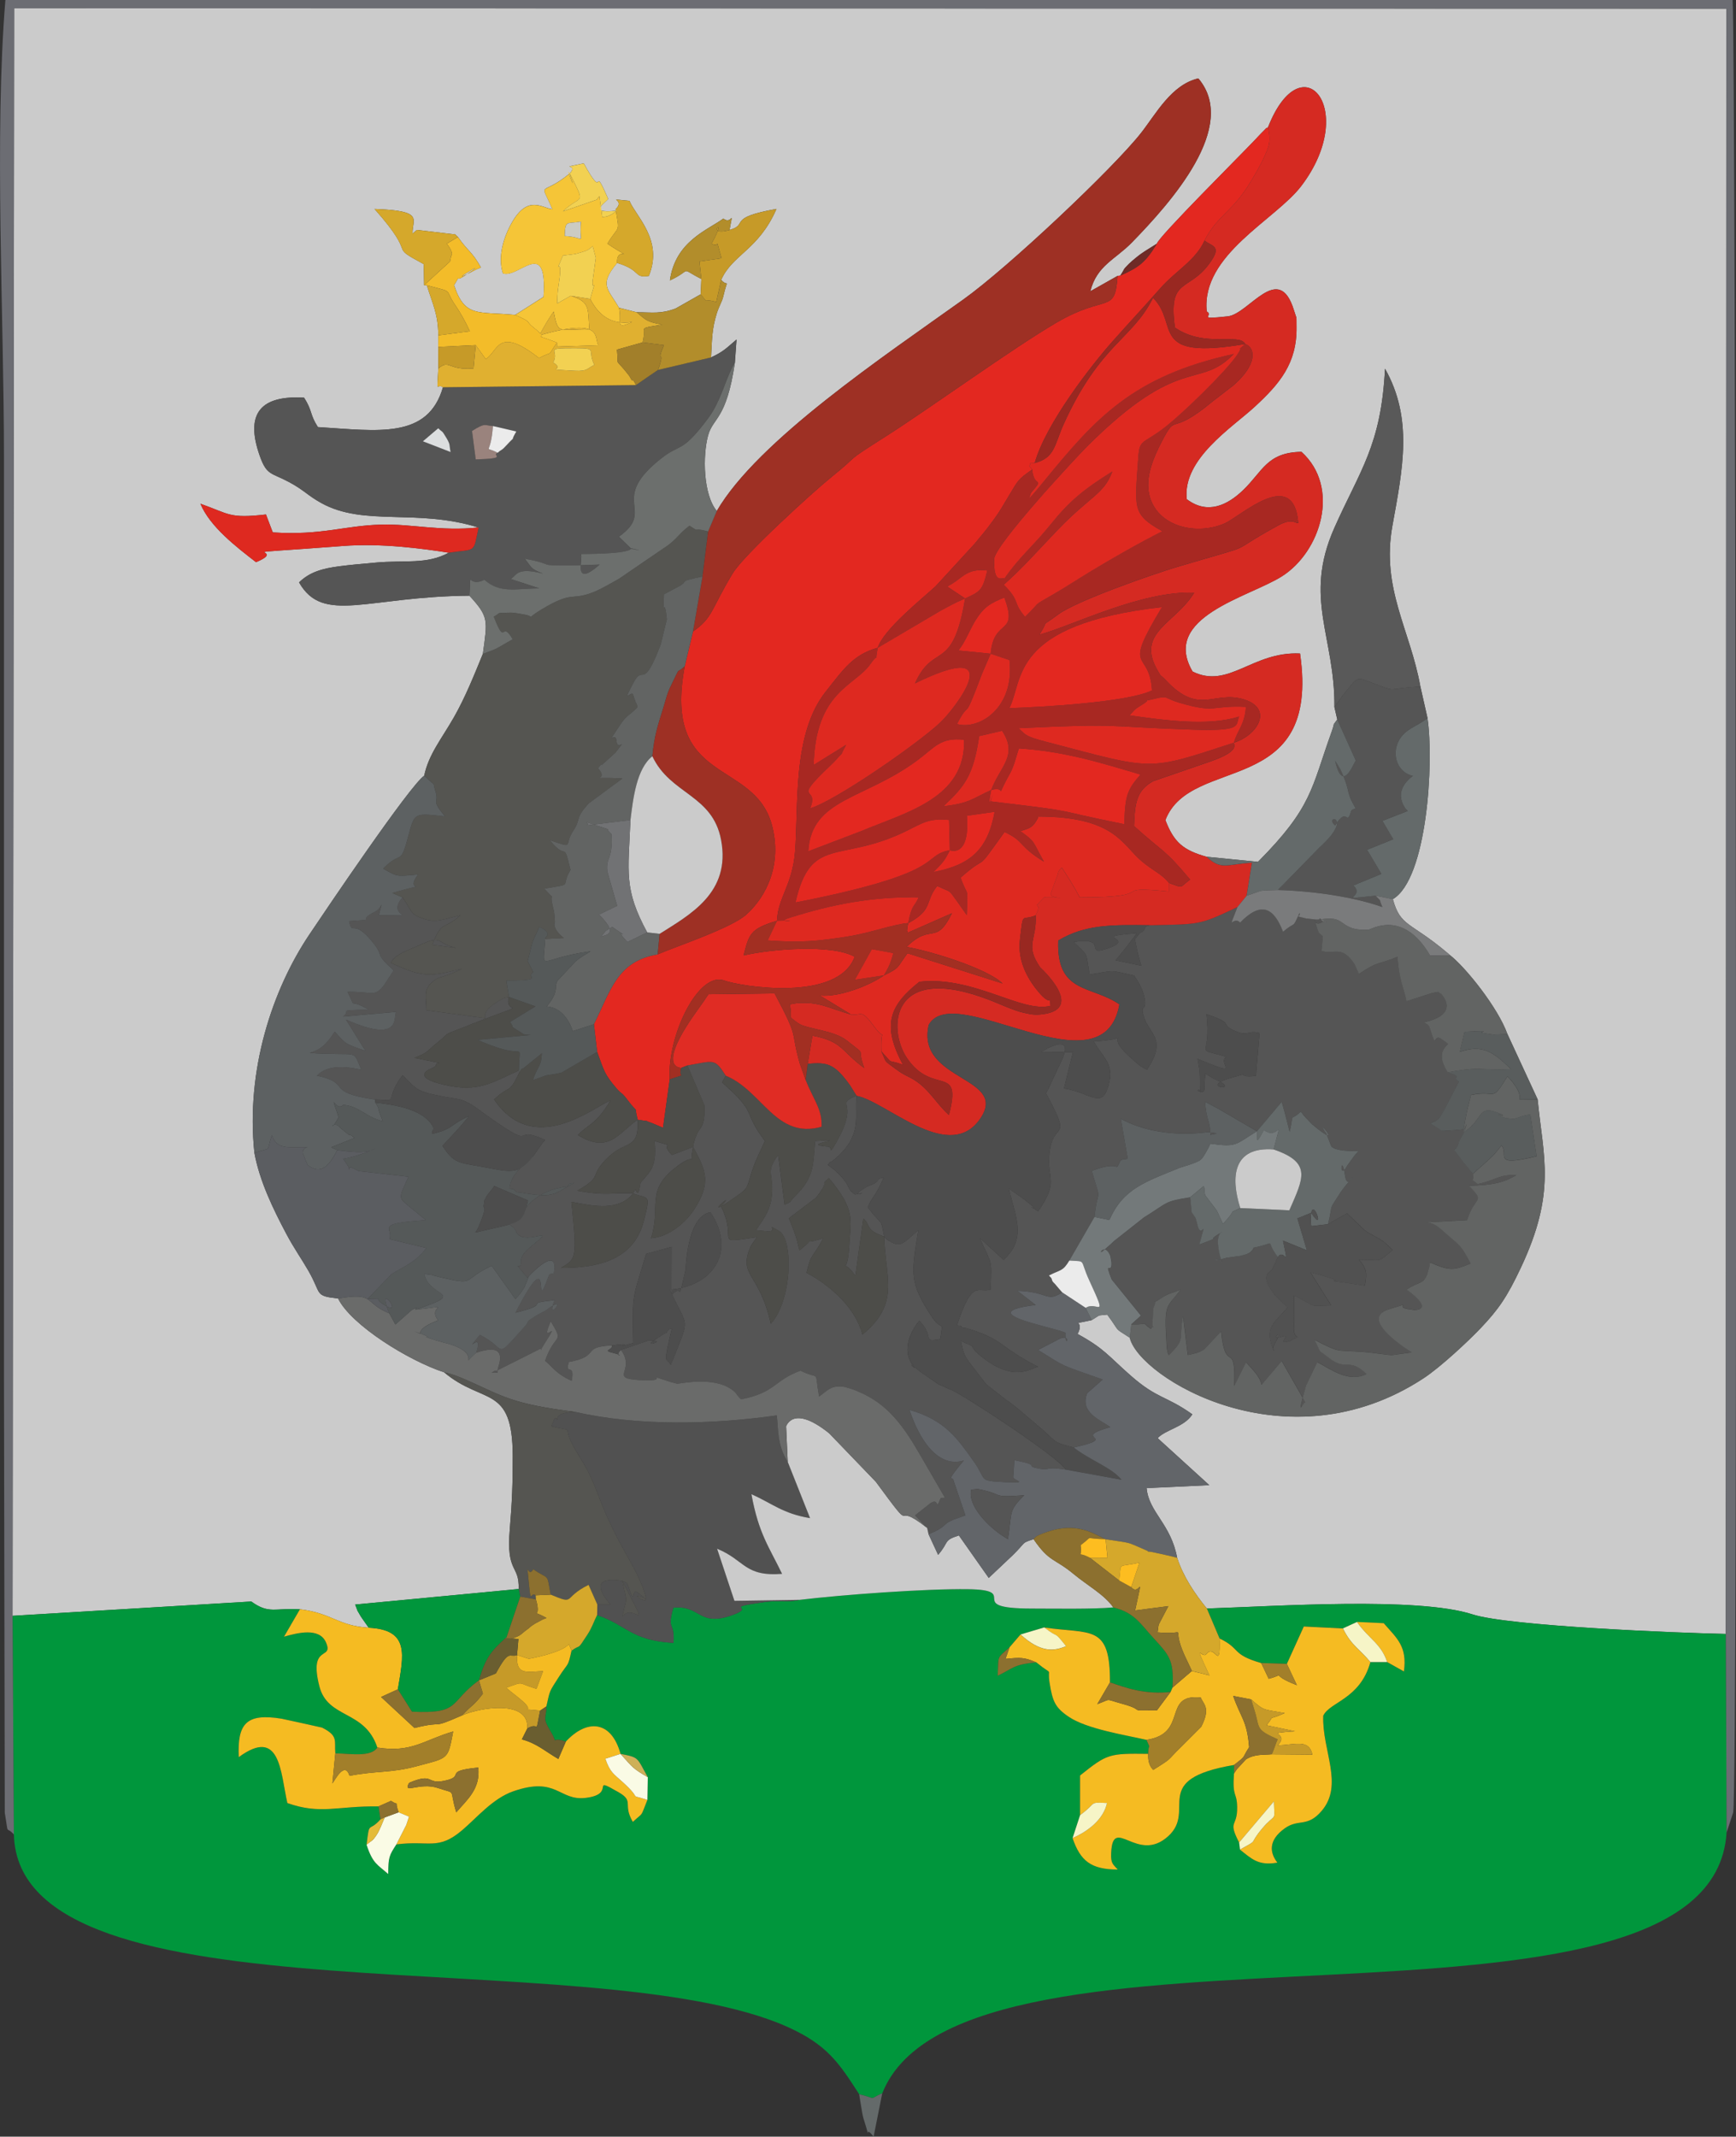 <?xml version="1.0" encoding="UTF-8"?>
<!DOCTYPE svg PUBLIC "-//W3C//DTD SVG 1.1//EN" "http://www.w3.org/Graphics/SVG/1.1/DTD/svg11.dtd">
<!-- Creator: CorelDRAW X5 -->
<svg xmlns="http://www.w3.org/2000/svg" xml:space="preserve" width="103.103mm" height="126.838mm" style="shape-rendering:geometricPrecision; text-rendering:geometricPrecision; image-rendering:optimizeQuality; fill-rule:evenodd; clip-rule:evenodd"
viewBox="0 0 103 126.711"
 xmlns:xlink="http://www.w3.org/1999/xlink">
 <rect x="0" y="0" width="103" height="126.711" fill="#333333" stroke="none"/>
 <defs>
  <style type="text/css">
   <![CDATA[
    .fil1 {fill:#00963C}
    .fil21 {fill:#4D4D49}
    .fil7 {fill:#4D4D4D}
    .fil11 {fill:#515151}
    .fil5 {fill:#555551}
    .fil2 {fill:#555555}
    .fil17 {fill:#555959}
    .fil18 {fill:#595959}
    .fil28 {fill:#595D5D}
    .fil19 {fill:#5B5D61}
    .fil15 {fill:#5D6162}
    .fil12 {fill:#626463}
    .fil13 {fill:#626569}
    .fil24 {fill:#646A6A}
    .fil41 {fill:#6A5E30}
    .fil14 {fill:#6A6B6A}
    .fil8 {fill:#6C6D73}
    .fil20 {fill:#6C6F6D}
    .fil46 {fill:#6F2B27}
    .fil35 {fill:#717274}
    .fil25 {fill:#73797A}
    .fil31 {fill:#7A7B7C}
    .fil30 {fill:#8C702F}
    .fil33 {fill:#992821}
    .fil43 {fill:#9A837D}
    .fil9 {fill:#9E3024}
    .fil26 {fill:#A22F22}
    .fil36 {fill:#A27F2A}
    .fil6 {fill:#A82822}
    .fil34 {fill:#B28D2B}
    .fil37 {fill:#C69A28}
    .fil47 {fill:#CBCBC2}
    .fil0 {fill:#CBCBCB}
    .fil48 {fill:#CEB058}
    .fil4 {fill:#D52A22}
    .fil29 {fill:#D5A82B}
    .fil45 {fill:#DCDEDF}
    .fil16 {fill:#DE2920}
    .fil22 {fill:#E02C24}
    .fil27 {fill:#E0B030}
    .fil3 {fill:#E32820}
    .fil49 {fill:#E4BB39}
    .fil39 {fill:#EBEBEB}
    .fil38 {fill:#F2D152}
    .fil32 {fill:#F3BC29}
    .fil10 {fill:#F5BB22}
    .fil23 {fill:#F5C537}
    .fil42 {fill:#F6F5C7}
    .fil40 {fill:#FAFBE5}
    .fil44 {fill:#FDBD20}
   ]]>
  </style>
 </defs>
 <g id="Layer_x0020_1">
  <g id="_480440520">
   <path id="_474989688" class="fil0" d="M0.746 95.822l14.162 -0.848c1.059,0.761 1.377,0.372 2.886,0.461 1.918,0.229 2.237,0.982 4.081,1.093 -0.055,-0.081 -0.431,-0.605 -0.461,-0.657 -0.327,-0.577 -0.105,-0.119 -0.342,-0.717l9.703 -0.922c0.045,-1.472 -0.755,-0.907 -0.528,-3.547 0.132,-1.532 0.181,-2.811 0.175,-4.363 -0.016,-4.234 -1.749,-2.993 -4.071,-4.939 -2.118,-0.692 -5.518,-2.804 -6.29,-4.376 -1.431,-0.165 -0.951,-0.231 -1.761,-1.641 -0.418,-0.727 -0.851,-1.324 -1.317,-2.202 -0.755,-1.425 -1.581,-3.106 -1.889,-4.795 -0.519,-4.929 1.075,-9.691 3.256,-12.941 0.951,-1.417 5.95,-8.829 6.818,-9.427 0.269,-1.28 1.042,-2.195 1.778,-3.489 0.667,-1.175 1.187,-2.479 1.702,-3.733 0.277,-2.019 0.362,-2.189 -0.797,-3.454 -6.075,0.045 -8.681,1.712 -10.106,-0.788 0.634,-0.622 1.405,-0.827 2.383,-0.955 0.649,-0.085 1.217,-0.133 2.165,-0.219 1.742,-0.158 3.017,0.126 4.336,-0.587 -1.552,-0.241 -3.973,-0.574 -6.28,-0.398 -7.722,0.588 -2.988,0.055 -5.158,0.961 -1.182,-0.915 -2.733,-2.101 -3.3,-3.467 1.727,0.609 1.696,0.891 3.889,0.637l0.404 1.064c2.879,0.189 4.223,-0.4 6.423,-0.462 1.81,-0.052 3.51,0.407 5.788,0.171 -3.683,-1.142 -6.781,-0.045 -9.33,-1.451 -0.815,-0.449 -1.015,-0.762 -1.917,-1.245 -1.051,-0.562 -1.316,-0.383 -1.725,-1.528 -0.936,-2.615 0.123,-3.619 2.616,-3.477 0.514,0.791 0.324,0.968 0.822,1.745 3.58,0.224 6.524,0.731 7.422,-2.362 -0.376,-0.272 -0.365,0.531 -0.277,-1.114l-0.006 -1.279 0.006 -0.686c-0.015,-1.282 -0.338,-1.851 -0.682,-2.969l-0.16 -0.003 -0.025 -1.25c-2.253,-1.223 -0.228,-0.245 -2.917,-3.27 3.013,0.102 2.219,0.614 2.255,1.465 0.088,-0.073 0.193,-0.172 0.261,-0.223l2.189 0.259c0.037,-0.071 0.165,0.103 0.243,0.161 0.622,0.89 0.822,0.836 1.362,1.802 -0.078,0.054 -0.202,0.086 -0.26,0.116 -2.484,1.292 1.392,-1.004 -0.731,0.397 -0.64,0.422 -0.116,-0.247 -0.6,0.544 0.64,1.941 1.422,1.55 3.626,1.76l1.682 -1.071c0.247,-3.619 -1.483,-1.059 -2.412,-1.394 -0.313,-0.97 0.028,-2.137 0.55,-3.039 0.937,-1.619 1.768,-0.841 2.385,-0.764 -0.755,-1.798 -0.719,-0.681 1.024,-2.115 0.615,-0.644 -0.864,-0.237 0.841,-0.604 1.322,2.418 0.45,-0.199 1.442,2.098 0.049,0.113 -1.391,0.918 0.493,0.71l-0.047 -0.089c0.655,-0.622 -0.763,-0.636 0.822,-0.496 0.379,0.927 2.022,2.317 1.15,4.453 -0.934,0.14 -0.403,-0.326 -1.884,-0.77 -1.087,1.312 -0.561,1.498 0.112,2.657l1.049 0.268c0.96,-0.001 1.413,0.113 2.315,-0.225l1.483 -0.841 0.04 -0.907c-1.367,-0.696 -0.459,-0.568 -1.865,0.084 0.32,-2.333 2.262,-2.995 3.17,-3.668 0.524,0.42 0.609,-0.699 0.368,0.677 1.175,-0.334 -0.216,-0.715 2.785,-1.248 -1.073,2.449 -2.612,2.696 -3.282,4.208 0.424,0.483 0.408,-0.233 0.125,0.979 -0.077,0.33 -0.245,0.553 -0.391,1.022 -0.28,0.902 -0.278,1.506 -0.335,2.595 0.75,-0.343 0.949,-0.584 1.514,-1.062l-0.098 1.365c-0.508,3.444 -1.299,3.233 -1.597,4.347 -0.313,1.17 -0.295,3.471 0.522,4.459 2.433,-4.178 9.911,-9.173 14.625,-12.541 2.697,-1.927 8.918,-7.801 10.554,-9.887 0.879,-1.121 1.799,-2.862 3.392,-3.226 2.415,2.842 -1.618,7.348 -3.938,9.728 -0.996,1.022 -2.085,1.367 -2.47,2.896l1.618 -0.913 0.161 -0.018c0.379,-0.586 0.071,-0.237 0.52,-0.704 0.073,-0.076 0.301,-0.266 0.386,-0.336 0.473,-0.388 0.663,-0.465 1.266,-0.854 0.066,-0.38 5.039,-5.323 5.827,-6.164 0.066,-0.07 0.252,-0.271 0.312,-0.331 0.623,-0.621 0.2,-0.233 0.449,-0.401 2.017,-5.129 5.411,-1.037 1.976,3.477 -1.534,2.016 -5.949,4.074 -5.609,7.44 0.466,0.261 -0.692,0.5 1.248,0.29 1.261,-0.137 3.031,-3.297 3.93,-0.35 0.188,0.616 0.137,0.226 0.149,0.966 0.036,2.171 -1.005,3.386 -2.48,4.747 -1.326,1.223 -4.302,3.094 -4.032,5.481 1.254,0.947 2.438,0.328 3.335,-0.529 1.167,-1.115 1.419,-2.252 3.471,-2.279 2.341,2.12 1.138,5.94 -1.175,7.392 -1.975,1.24 -7.176,2.406 -5.286,5.636 2.136,1.063 3.547,-1.204 6.376,-1.069 1.247,8.634 -6.487,5.969 -7.989,9.88 0.504,1.316 1.055,1.785 2.442,2.174l3.051 0.303c3.233,-3.257 3.153,-4.339 4.359,-7.684 0.268,-0.745 -0.006,-0.264 0.345,-0.76l-0.168 -0.73c0.041,-4.169 -1.856,-6.455 -0.009,-10.62 1.514,-3.414 2.784,-4.889 3.01,-9.453 1.674,2.961 1.055,5.919 0.439,9.319 -0.674,3.726 1.059,6.17 1.66,9.532l0.423 1.872c0.388,2.646 -0.023,9.538 -2.056,10.735 0.446,1.645 1.039,1.336 3.212,3.169 0.044,0.037 0.136,0.115 0.204,0.174 0.928,0.739 2.808,3.078 3.379,4.654l1.796 3.88c0.336,3.441 1.116,5.488 -0.993,9.971 -0.825,1.754 -1.34,2.489 -2.389,3.593 -0.712,0.75 -2.364,2.299 -3.382,2.967 -8.116,5.33 -16.88,-0.036 -17.434,-2.397 -1.026,-0.675 -0.494,-0.231 -1.34,-1.373 -0.669,0.087 -0.308,-0.042 -0.918,0.326 -1.456,0.332 -0.361,-0.089 -0.841,0.822 1.586,0.866 1.815,1.295 3.143,2.462 1.603,1.41 2.105,1.19 3.667,2.305 -0.492,0.76 -1.569,0.893 -2.061,1.41l3.066 2.789 -3.719 0.174c0.123,1.429 1.44,2.116 1.811,4.134 0.363,1.115 1.044,2.132 1.763,3.007 4.092,-0.129 12.494,-0.712 15.778,0.353 2.119,0.687 12.203,1.103 15.012,1.155l0.029 -96.386 -101.586 -0.021 -0.093 95.331z"/>
   <path id="_474986976" class="fil1" d="M47.44 94.878c-0.744,0.164 -1.298,0.019 -2.043,0.124 -2.742,0.388 -0.428,0.234 -1.951,0.78 -2.023,0.725 -1.859,-0.612 -3.496,-0.44 -0.405,1.425 0.099,0.763 0.008,2.087 -2.524,-0.145 -2.762,-1.056 -4.531,-1.652 -0.25,0.499 -0.29,0.727 -0.578,1.168 -0.662,1.013 -0.335,0.508 -0.94,0.948 -0.227,1.02 -0.159,0.632 -0.764,1.576 -0.582,0.907 -0.504,0.75 -0.728,1.729 -0.003,0.722 -0.256,0.629 0.216,1.422 0.659,1.105 -0.2,0.285 0.94,0.66 1.234,-1.338 2.691,-1.279 3.244,0.73 1.121,0.22 0.955,0.198 1.618,1.385l-0.024 1.346c-0.438,1.087 -0.195,0.688 -0.865,1.305 -0.627,-1.069 0.112,-1.209 -0.846,-1.76 -1.764,-1.013 -0.067,0.11 -1.952,0.336 -1.588,0.19 -1.699,-1.302 -4.306,-0.387 -1.221,0.428 -2.153,1.569 -3.038,2.317 -1.43,1.206 -1.944,0.573 -3.887,0.829 -0.425,0.656 -0.479,0.749 -0.483,1.759 -0.641,-0.574 -0.911,-0.606 -1.286,-1.738 0.18,-1.499 0.1,-0.693 0.825,-1.506l-0.116 -0.769c-2.46,-0.036 -3.422,0.503 -5.409,-0.199 -0.409,-1.849 -0.419,-4.529 -2.882,-2.723 -0.089,-1.986 0.442,-2.623 2.547,-2.278 0.111,0.018 2.388,0.523 2.396,0.527 0.974,0.495 0.723,0.764 0.786,1.525 0.943,0.023 2.109,0.235 2.494,-0.343 -0.752,-2.26 -2.946,-1.678 -3.443,-3.643 -0.645,-2.549 0.876,-1.499 0.392,-2.598 -0.394,-0.894 -1.693,-0.558 -2.488,-0.333l0.945 -1.625c-1.509,-0.089 -1.827,0.299 -2.886,-0.461l-14.162 0.848 0.077 12.965c0.274,11.486 34.338,6.203 45.922,11.424 2.325,1.048 3.027,2.114 4.229,3.981 1.156,0.288 0.5,0.324 1.372,-0.055 4.79,-12.078 49.224,-1.51 50.093,-15.459l-0.045 -11.78c-2.809,-0.052 -12.892,-0.467 -15.012,-1.155 -3.285,-1.065 -11.687,-0.482 -15.778,-0.353l0.75 1.769c1.292,0.615 0.665,0.934 2.475,1.46l1.521 0.049 1.006 -2.217 2.321 0.116 0.834 -0.382 1.585 0.074c0.793,0.909 1.402,1.37 1.201,2.863l-0.991 -0.555 -0.998 0c-0.621,2.21 -2.423,2.353 -2.798,3.179 -0.077,2.062 1.239,4.083 -0.095,5.643 -0.853,0.998 -1.365,0.448 -2.178,1.026 -1.021,0.725 -0.889,1.475 -0.446,2.04 -1.132,0.202 -1.527,-0.225 -2.22,-0.769l-0.053 -0.425c-0.698,-1.352 -0.093,-0.864 -0.116,-2.108 -0.018,-0.921 -0.29,-0.527 -0.19,-1.976l0.009 -0.513c-5.08,0.861 -2.189,2.657 -3.904,4.221 -1.841,1.681 -3.291,-1.3 -3.39,1.007 -0.026,0.617 0.1,0.651 0.392,0.974 -1.591,-0.001 -2.22,-0.513 -2.683,-1.864l0.446 -1.363 0 -2.351c1.616,-1.292 1.718,-1.31 4.04,-1.283 0.014,-0.696 0.177,-0.192 -0.104,-0.83 -1.3,-0.299 -3.538,-0.642 -4.614,-1.372 -0.798,-0.542 -0.952,-0.907 -1.128,-1.996 -0.167,-1.039 0.296,-0.341 -0.787,-1.226 -1.388,0.12 -1.418,0.382 -2.297,0.791 0.071,-1.241 -0.092,-0.978 0.702,-1.683l0.655 -0.764 1.408 -0.419c2.774,0.41 3.914,-0.222 3.898,3.257 0.999,0.35 2.115,0.732 3.595,0.572l0.116 -0.263c0.104,-1.651 -0.231,-1.949 -1.134,-2.939 -0.79,-0.866 -1.13,-1.506 -2.378,-1.81 -1.241,0.107 -3.413,0.068 -4.844,0.066 -4.132,-0.006 -0.538,-1.102 -3.779,-1.148 -2.474,-0.035 -7.446,0.326 -9.992,0.633z"/>
   <path id="_375726216" class="fil2" d="M71.188 63.821c-0.004,-0.423 -0.072,-0.635 -0.135,-1.031 2.776,1.166 1.116,0.264 1.702,-0.117 -2.024,-0.598 -0.84,0.149 -1.174,-2.527 1.674,0.55 0.798,0.556 1.578,0.939 0.893,0.439 0.862,-0.022 1.572,0.181l-0.211 2.523c-0.706,0.133 -0.763,-0.072 -0.77,-0.071l-0.941 0.271c-1.641,0.549 1.023,0.743 -0.797,-0.018l-0.489 -0.299c-0.137,0.903 0.121,1.27 -0.471,0.999 0.21,-0.282 0.152,0.85 0.137,-0.85zm2.235 -10.032c-2.294,1.075 -2.145,1.012 -5.191,1.079 -0.122,0.042 -0.278,0.034 -0.324,0.211 -0.049,0.185 -0.247,0.216 -0.3,0.272 -0.056,0.059 -0.159,0.248 -0.276,0.332 0.151,0.784 0.225,1.068 0.389,1.587l-1.538 -0.322c0.444,-0.495 0.847,-1.059 1.272,-1.603 -3.041,0.228 0.246,0.279 -1.873,0.947 -1.236,0.39 0.189,-0.746 -1.871,-0.434 0.938,0.955 0.675,0.477 0.94,1.937 1.59,-0.266 1.115,-0.278 2.642,0.06 0.18,0.288 0.501,0.726 0.615,1.327 0.172,0.916 -0.334,0.255 -0.012,1.198 0.335,0.98 1.356,1.239 0.162,3.057 -0.38,-0.155 -0.685,-0.454 -1.042,-0.775 -1.746,-1.573 0.651,-1.064 -2.115,-0.901 0.532,1.008 1.37,1.344 0.763,2.917 -0.383,0.991 -1.179,0.055 -2.539,-0.126l0.53 -2.146 -1.883 -0.029c2.047,-1.177 1.274,0.334 1.293,0.354l-0.862 1.841c-0.033,0.066 -0.1,0.178 -0.135,0.274 1.628,3.024 0.421,1.5 0.201,3.533 -0.172,1.589 0.599,1.632 -0.672,3.457 -1.098,-0.673 0.342,0.219 -0.556,-0.486 -0.075,-0.059 -0.156,-0.129 -0.242,-0.194 -0.099,-0.075 -0.187,-0.138 -0.286,-0.211l-0.661 -0.458c0.419,1.702 1.081,2.962 -0.309,4.229l-1.41 -1.293c0.773,1.693 0.693,1.221 0.645,3.053 -0.757,0.23 -1.077,-0.679 -1.996,2.114 0.084,0.042 0.228,-0.02 0.269,0.086 0.039,0.102 0.207,0.065 0.26,0.081 2.283,0.673 1.882,1.076 4.288,2.299 -0.426,0.063 -1.387,0.951 -3.308,-0.56 -1.05,-0.826 -0.087,-0.473 -1.275,-0.965 0.203,1.071 0.264,0.915 1.489,2.555l1.168 0.91c0.739,0.511 1.104,0.889 1.751,1.418 1.38,1.128 0.889,1.082 2.281,1.424 2.878,-0.632 -0.31,-0.509 2.171,-1.207 -0.561,-0.427 -1.83,-0.845 -1.373,-2.008l0.922 -0.815c-2.708,-0.962 -2.067,-0.665 -3.831,-1.753l1.047 -0.541c1.077,-0.653 0.535,0.68 0.574,-0.484 -0.912,-0.381 -5.583,-1.173 -1.762,-1.641l-1.085 -0.842c1.904,0.066 1.681,0.706 2.658,0.098 -0.011,-0.012 -0.288,-0.322 -0.441,-0.512 -0.034,-0.043 -0.145,-0.105 -0.171,-0.237 -0.028,-0.141 -0.117,-0.172 -0.179,-0.257 0.716,-0.364 0.815,-0.232 1.212,-0.887l1.49 -2.583c0.21,-1.952 0.453,-0.645 -0.161,-2.742 1.835,-0.679 1.327,0.18 1.682,-0.561 0.068,-0.142 0.219,-0.087 0.453,-0.157l-0.408 -2.36c2.389,1.278 5.086,0.782 5.161,0.788 1.061,0.093 0.177,0.101 0.156,0.177 -0.023,-0.912 -0.228,-0.771 -0.324,-1.98l0.53 0.278c0.073,0.04 0.175,0.094 0.254,0.137 0.077,0.042 0.164,0.097 0.242,0.14l2.056 1.197 1.469 -1.746 0.157 0.549c0.019,0.071 0.049,0.19 0.069,0.265l0.25 0.972c0.286,-1.32 -0.056,-0.538 0.659,-1.2 0.065,0.058 0.123,0.17 0.158,0.209l0.494 0.527c2.135,1.762 -0.004,-0.67 0.866,0.565l0.29 0.76c0.097,0.075 0.246,0.281 1.607,0.281 -0.086,0.097 -0.194,0.207 -0.255,0.293l-0.401 0.554c-0.528,1.014 -0.347,-0.9 -0.134,0.609 0.104,0.739 0.459,0.08 0.468,0.056l-0.412 0.499c-0.055,0.073 -0.127,0.157 -0.184,0.239 -0.054,0.077 -0.115,0.148 -0.166,0.23 -0.735,1.17 -0.377,0.427 -0.716,1.848l1.127 -0.643 1.055 1.013c0.063,0.047 0.148,0.098 0.212,0.14l0.661 0.366c0.059,0.039 0.16,0.102 0.212,0.138 0.126,0.087 0.516,0.467 0.563,0.514 -0.994,0.848 -0.566,0.543 -1.996,0.588 0.565,0.567 0.427,1.055 0.351,1.527 -4.101,-0.623 0.285,0.142 -3.227,-0.786l1.23 1.961c-1.467,0.034 -0.684,0.153 -2.2,-0.586l0.007 1.592c-0.002,0.042 -0.013,0.133 -0.016,0.17 -0.093,1.079 0.67,0.428 -0.256,0.939 -0.95,0.3 0.314,-0.529 -0.552,-0.238 -0.649,0.218 0.23,-0.615 -0.268,0.269 -0.3,0.532 -0.106,0.405 -0.121,0.557 -0.603,-1.426 0.023,-1.634 0.822,-2.586 -0.077,-0.085 -0.19,-0.173 -0.252,-0.237 -0.06,-0.061 -0.171,-0.16 -0.239,-0.235 -0.294,-0.318 -0.145,-0.079 -0.398,-0.435 -0.795,-1.115 -0.099,-1.167 -0.013,-1.374l0.216 -0.462c0.016,-0.125 0.095,-0.157 0.11,-0.245 -0.861,-1.107 0.113,-0.846 -1.516,-0.54l0.087 -0.008c-0.176,0.364 -0.481,0.395 -0.798,0.48l-0.823 0.113c-1.321,0.382 -0.221,-0.157 -0.296,0.242 -0.078,-0.307 -0.46,-1.603 0.049,-1.777 -1.242,0.704 0.312,0.116 -1.365,0.749 0.514,-1.902 0.123,-0.094 -0.128,-1.233l-0.066 -0.257c-0.006,-0.016 -0.035,-0.091 -0.042,-0.106l-0.135 -0.199c-0.01,-0.018 -0.07,-0.09 -0.08,-0.109l-0.089 -0.895c-1.576,0.248 -1.269,0.285 -2.744,1.195l-1.779 1.402c-0.048,0.046 -0.149,0.142 -0.188,0.179l-0.395 0.349c-0.434,0.423 -0.02,-0.425 0.309,0.226 0.01,0.02 0.056,0.111 0.064,0.137l0.06 0.357c0.059,0.818 -0.486,-0.231 0.016,1.034l1.733 2.139 -0.571 0.516c1.304,0.02 0.445,-0.206 1.169,0.267 0.301,-0.457 -0.009,0.365 0.105,-0.623 0.009,-0.075 0.013,-0.571 0.051,-0.654 0.321,-0.713 -0.369,0.014 0.479,-0.564 0.371,-0.253 0.669,-0.3 1.126,-0.486 -0.855,1.144 -0.99,0.706 -0.831,3.31 0.013,0.21 0.043,0.419 0.128,0.576 1.022,-1.018 0.569,-0.863 0.843,-2.307l0.283 2.296c0.377,-0.081 0.688,-0.132 0.997,-0.358l0.979 -1.048c0.262,2.651 0.88,0.4 0.775,3.244l0.705 -1.406c0.276,0.318 0.818,0.806 0.92,1.331l1.195 -1.41 1.408 2.467c-0.107,-0.174 -0.606,1.293 0.038,-1.013l0.664 -1.382c0.791,0.405 1.848,1.242 2.925,0.7 -1.092,-1.034 -1.144,-0.083 -2.303,-1.002 -0.695,-0.551 -0.286,-0.059 -0.786,-1.023 1.619,0.83 1.181,0.582 3.01,0.727 0.423,0.034 1.326,0.171 1.565,0.182l1.195 -0.163c-0.035,-0.027 -3.259,-1.984 -1.352,-2.56 1.736,-0.524 0.063,-0.102 1.328,0.016 0.051,0.005 0.163,0.048 0.243,0.032 0.007,-0.017 1.134,0.002 -0.524,-1.214 0.817,-0.542 0.935,-0.265 1.218,-0.887l0.128 -0.458c0.014,-0.048 0.012,-0.181 0.054,-0.259 1.149,0.493 1.397,0.479 2.398,0.057 -0.565,-1.075 -0.637,-1.055 -1.275,-1.608 -0.715,-0.62 -0.854,-0.805 -1.433,-0.832l2.502 -0.131c0.468,-1.512 1.107,-0.989 0.109,-2.042 1.34,-0.029 2.074,-0.171 2.818,-0.636 -1.044,-0.038 -1.207,0.308 -2.299,0.534 -0.489,-0.388 -0.207,-0.048 -0.281,-0.601l-0.597 -0.714c-0.863,-1.226 -0.439,-0.305 -0.233,-1.189 0.02,-0.084 0.348,-0.644 0.405,-0.747 -0.064,0.011 -1.256,0.12 -1.43,0.101l-0.681 -0.444c0.673,-0.306 0.425,-0.052 1.7,-2.478 -0.531,-0.35 0.407,-0.178 -0.664,-0.545 -0.44,-0.725 -0.503,-1.221 0.021,-1.685 -0.076,-0.09 -0.251,-0.182 -0.321,-0.242 -0.627,-0.539 -0.284,0.824 -0.768,-0.721 -0.068,-0.218 -0.221,-0.213 -0.321,-0.329 2.213,-0.491 0.995,-1.678 0.987,-1.695 -0.291,-0.089 0.095,-0.154 -0.53,-0.034l-1.514 0.486c-0.145,-0.77 -0.439,-1.209 -0.533,-2.634 -1.255,0.506 -1.115,0.227 -2.288,1.016l-0.263 -0.582c-0.783,-1.191 -1.243,-0.516 -1.961,-0.79l0.084 -0.847c-0.077,-0.088 -0.229,-0.195 -0.248,-0.249 -0.014,-0.04 -0.083,-0.201 -0.094,-0.24 -0.284,-1.075 -0.261,0.124 0.403,-0.443 -0.641,-0.363 0.184,0.024 -0.651,-0.097l-0.399 -0.042c-0.841,-0.192 -0.276,-0.079 -0.396,-0.324 -0.447,0.997 -0.182,0.436 -0.977,1.113 -0.56,-1.478 -1.331,-1.804 -2.548,-0.54 -0.403,-0.473 -0.792,0.711 -0.156,-0.929z"/>
   <path id="_474993552" class="fil3" d="M68.642 14.449c-0.667,1.09 -1.032,1.39 -2.172,1.895l-0.161 0.018c-0.161,2.309 -0.647,1.039 -3.585,2.746 -2.589,1.505 -7.587,5.13 -10.168,6.77 -2.656,1.688 -1.367,0.915 -3.214,2.403 -1.124,0.906 -5.203,4.62 -5.869,5.719 -1.3,2.145 -1.163,2.623 -2.356,3.448l-0.492 2.068c-1.327,7.06 4.108,5.474 5.17,9.405 0.618,2.288 -0.289,4.222 -1.523,5.323 -0.898,0.8 -4.174,1.886 -5.25,2.354 -2.408,0.399 -2.782,2.136 -3.783,4.142l0.191 1.64c0.425,1.176 0.447,1.336 1.132,2.144 0.375,0.442 0.249,0.151 0.675,0.713 0.731,0.964 0.34,0.151 0.598,1.166 1.154,0.191 0.02,-0.08 0.838,0.195 0.004,0.001 0.583,0.25 0.664,0.282l0.399 -2.868c-0.168,-2.549 1.69,-6.416 3.223,-5.867 1,0.358 6.754,1.301 7.75,-1.405 -1.347,-0.762 -4.966,-0.459 -6.591,-0.079 0.335,-1.279 0.376,-1.57 1.983,-2.057 0.054,-1.383 0.904,-2.087 1.069,-4.072 0.223,-2.685 -0.185,-6.991 1.826,-9.518 1.04,-1.308 1.612,-2.193 3.085,-2.599 0.342,-1.078 2.545,-2.837 3.43,-3.646l2.332 -2.538c0.495,-0.619 0.526,-0.604 1.092,-1.377 0.453,-0.619 0.535,-0.816 0.94,-1.481 0.547,-0.899 0.5,-0.921 1.369,-1.529 -0.056,-0.069 -0.153,-0.176 -0.165,-0.21 -0.006,-0.018 0.052,-0.07 0.05,-0.129 -0.005,-0.115 0.177,-0.029 0.264,-0.048 0.663,-2.359 3.404,-5.845 4.6,-7.194 1.025,-1.157 1.822,-1.997 2.839,-3.154 0.924,-1.051 2.114,-1.669 2.634,-2.843 0.726,-1.415 1.58,-1.685 2.546,-3.178 0.341,-0.527 0.804,-1.335 1.004,-1.791 0.232,-0.528 0.427,-0.871 0.215,-1.743 -0.249,0.167 0.174,-0.22 -0.449,0.401 -0.06,0.06 -0.246,0.261 -0.312,0.331 -0.788,0.84 -5.761,5.783 -5.827,6.164z"/>
   <path id="_474988560" class="fil2" d="M52.463 73.334c0.057,2.48 0.982,3.928 -1.295,5.816 -0.378,-1.531 -1.843,-2.887 -3.318,-3.669 0.294,-1.238 0.299,-0.751 0.994,-2.051 -1.551,0.507 -0.2,-0.243 -1.41,0.725 -0.245,-1.022 -0.303,-1.089 -0.631,-1.908l1.614 -1.22c0.049,-0.059 0.108,-0.148 0.153,-0.207 0.695,-0.928 -0.004,-0.404 0.607,-0.957 1.604,1.912 1.301,2.46 1.213,3.992 -0.121,2.104 -0.582,0.535 0.362,1.791l0.47 -3.387c0.474,0.406 0.06,0.654 1.241,1.074zm-14.895 -2.558c0.909,0.351 1.058,-0.033 0.625,1.651 -0.623,2.423 -2.958,2.766 -4.917,2.765 0.92,-0.545 0.974,-0.561 0.624,-3.92 1.388,0.271 2.795,0.555 3.669,-0.497zm3.555 -2.758c0.788,1.426 1.056,2.115 0.112,3.635 -0.508,0.818 -1.53,1.71 -2.612,1.776 0.595,-1.806 -0.306,-2.745 1.331,-4.088 1.565,-1.284 0.885,0.139 1.168,-1.324zm-18.876 -2.814c1.596,0.067 0.439,0.16 1.638,-1.445 0.914,0.943 0.933,0.969 2.362,1.26 0.889,0.181 1.157,0.056 2.101,0.744 3.89,2.835 1.758,0.817 3.997,1.842 -0.098,0.064 -0.402,0.537 -0.705,0.958 -0.346,0.335 -1.349,1.03 -1.41,1.92 0.109,0.045 0.261,-0.009 0.332,0.126 0.071,0.134 0.234,0.096 0.333,0.113 2.111,0.378 1.956,0.052 3.208,-0.589 -0.106,0.074 -0.284,-0.021 -0.362,0.135 -0.078,0.155 -0.253,0.094 -0.359,0.131 -0.137,0.048 -0.967,0.128 -1.773,0.797 -0.559,0.464 -0.456,0.786 -1.379,1.403 0.125,0.132 0.281,0.172 0.371,0.402 0.385,0.992 2.452,-0.365 1.155,0.714 -0.499,0.416 -0.871,0.687 -0.847,1.172 0.029,0.579 -0.641,-0.377 0.375,0.88 2.037,-2.111 1.563,-0.272 1.569,-0.268 -0.087,0.06 -0.24,0.004 -0.288,0.134 -1.059,2.864 0.405,-2.446 -1.982,2.207 2.368,-0.574 0.258,-0.515 2.318,-0.745 -0.6,1.508 0.998,-0.555 -0.527,0.618l-0.519 0.274c-0.861,0.551 -0.293,0.202 -0.776,0.735 -1.819,2.005 -0.942,1.25 -2.612,0.435 -1.139,1.408 0.278,-0.445 -0.214,1.063 1.345,-0.45 1.602,-0.033 1.317,0.847 -0.176,0.543 0.18,0.255 -0.397,0.342 0.081,-0.049 0.221,-0.184 0.264,-0.108l2.471 -1.24c0.525,-0.299 -0.094,0.391 0.398,-0.376 1.116,-1.741 -0.356,0.322 0.373,-1.329 0.835,1.378 0.256,0.617 -0.336,2.347 0.364,0.258 0.627,0.77 1.579,1.178 0.21,-1.125 -0.424,-0.262 -0.169,-1.112 1.93,-0.354 0.688,-0.906 2.563,-0.98 1.867,-0.264 -0.517,0.326 1.254,-0.144 -0.068,-3.056 -0.038,-2.555 0.763,-5.286l1.515 -0.414 -0.011 2.869c0.765,-0.845 0.285,0.805 0.84,-1.518 0.001,-0.004 0.084,-3.225 1.483,-3.401 1.583,2.427 0.039,4.411 -2.414,4.583 1.084,2.422 1.254,1.436 0.057,4.461 -0.291,-0.506 -0.478,0.164 0.058,-2.171 -0.094,0.051 -0.224,0.051 -0.262,0.183 -0.035,0.122 -0.197,0.138 -0.242,0.168 -0.053,0.036 -0.309,0.216 -0.368,0.251 -1.157,0.673 0.868,0.04 -0.551,0.14l-1.598 0.546c0.925,1.259 -0.796,1.684 1.169,1.791 1.978,0.107 -0.06,-0.486 1.788,0.112l0.376 0.098c0.172,0.015 2.349,-0.512 3.432,0.498 0.05,0.046 0.192,0.285 0.369,0.427 2.069,-0.404 1.916,-1.113 3.524,-1.697 1.224,0.609 0.796,-0.179 1.101,1.536 0.553,-0.398 0.717,-0.695 1.522,-0.573l0.485 0.146c0.078,0.027 0.173,0.069 0.252,0.101 1.847,0.75 2.771,2.117 3.753,3.815l1.45 2.502c-0.084,0.042 -0.223,-0.036 -0.271,0.082 -0.313,0.775 -0.03,-0.092 -0.569,0.242l-0.931 0.731 0.719 0.746 0.084 0.371c1.152,-0.465 0.738,-0.553 1.475,-0.865l0.712 -0.251 -0.688 -2.018c-0.047,-0.372 -0.472,0.108 0.285,-0.866l0.305 -0.369c-0.083,-0.015 -1.888,0.864 -3.226,-3.005 2.121,0.602 2.85,1.708 3.812,3.053 0.802,1.121 0.216,1.151 1.838,1.232 1.598,0.08 0.467,-0.104 0.513,-0.31l0.066 -0.993c1.739,0.343 0.469,0.318 1.481,0.505 0.695,0.129 0.224,-0.148 1.574,0.055 -0.557,-0.825 -6.028,-4.397 -6.769,-4.711l-0.833 -0.372c-0.006,-0.004 -0.719,-0.501 -0.811,-0.569 -0.067,-0.05 -0.162,-0.102 -0.226,-0.154 -1.167,-0.952 -0.046,0.099 -0.405,-0.336 -0.779,-0.945 -0.089,-2.19 0.35,-2.684 0.956,0.985 0.103,1.295 1.234,1.088 0.193,-1.273 0.126,-0.359 -0.532,-1.376 -1.305,-2.015 -1.182,-2.489 -0.763,-5.07 -0.976,0.795 -1.025,1.087 -1.862,0.539 -0.034,-0.022 -0.103,-0.121 -0.162,-0.174 -0.238,-1.198 -0.053,-0.521 -0.971,-1.731 0.238,-0.65 0.394,-0.508 0.939,-1.762 -0.129,0.047 -0.296,0.013 -0.366,0.19 -0.06,0.151 -0.551,0.301 -0.637,0.352 -1.33,0.791 0.481,0.181 -0.699,0.457 -0.505,-0.339 -0.235,-0.421 -0.77,-1.009 -0.053,-0.058 -0.126,-0.14 -0.182,-0.196 -0.187,-0.19 -0.428,-0.386 -0.663,-0.558 0.068,-0.063 0.18,-0.243 0.212,-0.18 0.001,0.002 0.87,-0.61 1.223,-1.415 0.396,-0.903 0.186,-1.553 0.27,-2.496 -1.335,0.553 0.167,0.261 -1.081,2.542 -0.632,1.155 -0.308,0.49 -0.593,0.471 -1.923,-0.13 1.603,-0.495 -0.776,-0.332 -0.134,1.273 -0.001,2.093 -1.144,3.22 -0.554,0.547 -0.054,0.249 -0.671,0.563l-0.384 -2.953c-0.822,1.11 -0.199,1.082 -0.391,2.54 -0.112,0.847 -0.56,1.366 -0.924,1.916l0.695 0.071c0.705,0.002 -0.238,-0.545 0.666,-0.031 0.88,0.5 0.786,4.119 -0.481,5.517 -0.695,-3.115 -1.962,-2.795 -1.196,-4.598 0.031,-0.073 0.3,-0.445 0.366,-0.542 -2.704,0.394 -1.071,0.256 -2.125,-1.826 1.07,-1.149 -1.23,0.864 0.537,-0.338 1.352,-0.92 0.823,-0.56 1.525,-2.368l0.54 -1.171c-1.246,-1.681 -0.569,-1.564 -1.829,-2.822l-0.712 -0.661 0.22 -0.387c-0.676,-1.058 -0.681,-0.885 -2.273,-0.61l1.017 2.386c0.033,1.702 -0.408,0.988 -0.682,2.446l-1.253 0.478c-0.847,-0.857 0.492,-0.373 -1.037,-0.832 0.187,1.665 -0.359,1.866 -0.829,2.487 -0.027,0.036 -0.077,0.948 -0.294,0.41 -0.022,-0.056 -0.102,0.139 -0.142,0.215 -1.377,-0.061 -1.604,0.154 -3.318,-0.165 1.613,-0.895 0.619,-0.838 1.861,-2.01 1.04,-0.981 1.813,-0.417 1.723,-2.196 -1.139,0.776 -1.686,2.045 -3.543,0.909 0.591,-0.651 1.069,-0.599 1.927,-2.051 -1.055,0.438 -4.582,3.367 -6.902,-0.064 1.05,-0.981 0.81,-0.165 1.58,-1.76 -1.427,0.6 -2.32,1.321 -4.155,0.972 -2.684,-0.51 -1.099,-1.07 -1.095,-1.075 0.03,-0.032 0.189,-0.056 0.215,-0.172 0.028,-0.128 0.171,-0.11 0.231,-0.121l-1.504 -0.31c0.858,-0.343 0.655,-0.33 1.249,-0.809 1.045,-0.842 0.303,-0.456 1.547,-0.953 4.59,-1.833 2.451,-0.644 2.814,-1.847 -0.104,0.054 -0.162,-0.008 -0.418,0.129 -1.299,0.696 -0.977,1.127 -0.977,1.128l-3.506 -0.469c-0.002,-0.767 -0.194,-1.152 0.289,-1.614 0.514,-0.491 0.572,-0.209 1.822,-0.852 -1.848,0.473 -2.3,0.549 -4.226,-0.352 0.342,-0.564 1.049,-0.737 1.867,-1.113 1.212,-0.557 0.865,0.006 2.032,0.234l-1.432 -0.181c0.568,-1.513 0.685,-0.847 1.671,-1.76 -1.073,0.259 -1.458,0.485 -2.271,0.184 -0.731,-0.271 -0.571,-0.384 -1.166,-1.24 -1.106,1.254 1.43,1.054 -1.406,1.054 0.277,-1.172 0.235,-0.428 -0.243,-0.195 -1.168,0.567 0.306,0.419 -1.522,0.55 0.213,0.947 0.228,-0.274 1.484,1.357 0.627,0.815 -0.043,0.457 1.16,1.564 -0.071,0.107 -0.15,0.239 -0.209,0.324l-0.375 0.565c-0.571,0.697 -0.556,0.378 -2.153,0.377 0.591,1.195 -0.066,0.29 1.221,1.046 -1.954,0.082 -0.945,0.015 -1.485,0.423l3.155 -0.277c-0.205,0.225 0.397,1.948 -2.983,0.458l1.15 1.851c-1.235,-0.429 -1.152,-0.396 -1.815,-1.14 -0.455,0.693 -0.773,1.05 -1.493,1.267 3.076,0.202 2.494,-0.285 3.07,0.992 -1.151,-0.254 -2.078,-0.225 -2.635,0.354 2.137,0.457 0.383,0.975 3.443,1.415z"/>
   <path id="_474990720" class="fil4" d="M75.23 7.553c0.212,0.872 0.016,1.215 -0.215,1.743 -0.2,0.456 -0.663,1.264 -1.004,1.791 -0.966,1.493 -1.82,1.763 -2.546,3.178 0.467,0.378 1.091,0.296 0.251,1.416 -1.223,1.633 -2.42,0.784 -2.005,3.746 1.785,1.23 3.816,0.29 4.171,0.974 0.644,0.24 0.698,1.25 -0.719,2.466l-1.201 0.926c-2.675,2.23 -2.078,0.532 -3.067,2.458 -0.428,0.832 -0.896,1.912 -0.747,2.888 0.303,1.993 2.667,2.678 4.487,1.914 0.945,-0.396 4.126,-3.428 4.392,-0.039 -0.137,0.057 -0.337,-0.319 -1.166,0.134 -3.457,1.889 -0.748,0.906 -6.034,2.478 -1.393,0.414 -5.952,2.002 -7.035,2.808 -1.234,0.918 -0.433,0.129 -1.125,1.206 1.95,-0.523 6.046,-2.618 9.185,-2.489 -1.124,1.841 -3.48,2.348 -2.171,4.611 0.281,0.486 0.117,0.179 0.489,0.577 1.985,2.122 2.829,0.602 4.609,1.133 1.78,0.531 0.871,2.112 -0.566,2.571 -0.04,0.108 0.421,0.471 -1.358,1.101l-3.444 1.186c-0.968,0.548 -1.08,1.259 -1.127,2.659 1.781,1.609 1.755,1.3 3.326,3.172 -0.65,0.471 -0.34,0.537 -1.26,0.195l-0.001 0.512c-3.748,-0.376 -0.34,0.352 -5.288,0.352 -0.331,-0.637 -0.682,-1.178 -1.059,-1.762 -0.107,0.103 -0.201,0.149 -0.237,0.379l-0.42 1.145c-0.123,0.38 1.553,0.235 -0.397,0.238 -0.952,0.976 0.016,0.015 -0.501,1.061 0.073,1.528 -0.663,1.72 0.268,3.089 0.002,0.003 2.698,2.44 0.169,2.774 -0.488,0.064 -0.699,0.015 -1.169,-0.089 -0.562,-0.124 -1.408,-0.522 -2.004,-0.752 -5.942,-2.291 -6.048,1.759 -4.894,3.452 1.542,2.263 3.286,0.286 2.485,3.366 -0.719,-0.626 -1.162,-1.519 -2.053,-2.074 -0.365,-0.227 -0.584,-0.262 -1.106,-0.651 -0.773,-0.576 -0.502,-0.316 -0.85,-1.04 -0.067,-1.754 0.364,-0.397 -0.446,-1.498 -0.808,-1.098 -0.723,-0.591 -1.36,-0.697 -1.296,-0.36 -1.859,-0.774 -3.196,-0.675l-0.436 0.076c0.212,0.977 -0.207,0.594 0.501,1.117 0.472,0.349 2.097,0.4 2.883,1.025 1.281,1.018 0.544,0.274 1.036,1.635 -1.404,-1.038 -1.278,-1.58 -3.072,-1.922l-0.283 1.677c1.188,-0.122 1.608,0.013 2.514,1.273l0.385 0.62c1.709,0.311 5.31,3.882 7.205,1.538 2.128,-2.71 -3.718,-2.319 -2.919,-5.748 1.52,-2.717 10.354,4.205 11.312,-1.214 -1.657,-1.148 -3.746,-0.61 -3.63,-3.786 1.592,-0.959 3.183,-0.933 5.445,-0.906 3.046,-0.068 2.896,-0.004 5.191,-1.079l0.54 -0.668 0.318 -1.96c-1.502,0.084 -1.812,0.465 -2.692,-0.353 -1.388,-0.389 -1.938,-0.858 -2.442,-2.174 1.502,-3.911 9.236,-1.246 7.989,-9.88 -2.828,-0.135 -4.239,2.132 -6.376,1.069 -1.89,-3.23 3.311,-4.396 5.286,-5.636 2.313,-1.452 3.515,-5.273 1.175,-7.392 -2.052,0.027 -2.304,1.163 -3.471,2.279 -0.897,0.857 -2.081,1.477 -3.335,0.529 -0.269,-2.387 2.707,-4.257 4.032,-5.481 1.475,-1.361 2.516,-2.576 2.48,-4.747 -0.012,-0.739 0.038,-0.35 -0.149,-0.966 -0.899,-2.947 -2.669,0.214 -3.93,0.35 -1.941,0.21 -0.783,-0.029 -1.248,-0.29 -0.34,-3.367 4.075,-5.425 5.609,-7.44 3.435,-4.514 0.041,-8.606 -1.976,-3.477z"/>
   <path id="_474987120" class="fil5" d="M28.648 38.779c-0.515,1.254 -1.035,2.558 -1.702,3.733 -0.735,1.294 -1.508,2.209 -1.778,3.489 0.805,0.755 0.472,0.313 0.645,0.837 0.296,0.894 -0.311,0.478 0.587,1.574 -1.655,-0.184 -1.798,-0.242 -2.089,0.862 -0.605,2.299 -0.421,1.03 -1.574,2.24 0.888,0.49 0.74,0.462 2.071,0.345 -0.907,1.174 1.022,0.351 -1.537,1.095l0.613 0.264c0.594,0.856 0.434,0.969 1.166,1.24 0.812,0.301 1.198,0.075 2.271,-0.184 -0.986,0.914 -1.103,0.247 -1.671,1.76l1.432 0.181c-1.167,-0.228 -0.821,-0.792 -2.032,-0.234 -0.818,0.376 -1.524,0.549 -1.867,1.113 1.926,0.901 2.377,0.825 4.226,0.352 -1.25,0.642 -1.308,0.36 -1.822,0.852 -0.483,0.462 -0.291,0.847 -0.289,1.614l3.506 0.469c0,-0.001 -0.322,-0.432 0.977,-1.128 0.256,-0.137 0.314,-0.074 0.418,-0.129l-0.162 -0.973c2.369,-0.005 1.099,-0.183 1.601,-0.494l-0.331 -0.657 0.277 -1.111c0.032,-0.081 0.083,-0.194 0.116,-0.274l0.292 -0.633c0.001,0.001 0.522,0.153 0.501,0.469 -0.002,0.03 -0.147,0.143 -0.149,0.235l1.107 -0.057c-0.744,-0.601 -0.524,-0.944 -0.524,-0.945l-0.035 -0.487c-0.018,-0.086 -0.026,-0.188 -0.05,-0.279 -0.35,-1.289 0.281,-0.277 -0.546,-1.219 1.832,-0.307 0.91,-0.053 1.556,-1.111 -0.462,-1.863 -0.153,-0.436 -1.227,-1.758 1.524,0.507 0.802,0.321 1.382,-0.55 0.499,-0.749 0.065,-0.697 0.931,-1.642l1.992 -1.471c-2.517,-0.14 -0.646,0.26 -1.449,-0.603 0.068,-0.083 0.205,-0.284 0.244,-0.212l0.798 -0.722c0.818,-1.104 0.105,0.053 0.053,-0.712 -0.04,-0.591 -0.72,0.488 0.239,-0.959 0.373,-0.562 0.553,-0.537 1.008,-1.019 -0.004,-0.087 -0.079,-0.298 -0.09,-0.245l-0.16 -0.466c-0.074,-0.378 -0.749,0.696 0.028,-0.768 0.584,-1.101 0.527,0.602 1.603,-2.242l0.363 -1.492c-0.145,-1.474 -0.218,0.067 -0.172,-1.481l0.468 -0.248c0.058,-0.03 0.171,-0.094 0.246,-0.131 0.971,-0.479 -0.103,-0.321 1.573,-0.678l0.334 -2.671c-1.049,-0.278 -0.397,0.118 -1.109,-0.34 -0.622,0.478 -0.67,0.696 -1.26,1.152l-2.919 1.994c-0.454,0.257 -0.995,0.571 -1.389,0.739 -1.496,0.639 -1.246,-0.111 -3.246,1.103 -1.01,0.613 -0.215,0.394 -1.067,0.265 -0.084,-0.013 -0.513,-0.105 -0.767,-0.096 -0.916,0.033 -0.436,-0.054 -0.963,0.237 0.732,1.884 0.421,0.126 1.122,1.344 -0.996,0.549 -0.712,0.479 -1.77,0.866z"/>
   <path id="_474987024" class="fil2" d="M26.501 25.996c0.239,0.402 0.141,0.401 0.236,0.813l-1.649 -0.639 0.912 -0.774c0.291,0.29 0.176,0.053 0.5,0.6zm2.745 -0.731l1.387 0.323c-0.497,0.863 0.194,-0.022 -0.673,0.914 -0.218,0.235 -0.218,0.151 -0.437,0.351 -0.4,0.171 0.719,0.33 -1.297,0.393l-0.219 -1.689c0.806,-0.517 0.747,-0.317 1.24,-0.292zm12.94 -4.068l-3.147 0.741c-0.442,0.294 -0.699,0.482 -1.304,0.9l-11.454 0.129c-0.898,3.093 -3.841,2.586 -7.422,2.362 -0.498,-0.777 -0.308,-0.955 -0.822,-1.745 -2.493,-0.142 -3.552,0.862 -2.616,3.477 0.41,1.145 0.674,0.965 1.725,1.528 0.903,0.483 1.103,0.795 1.917,1.245 2.549,1.406 5.647,0.308 9.33,1.451 -0.335,1.575 -0.116,1.249 -1.767,1.494 -1.319,0.713 -2.594,0.429 -4.336,0.587 -0.948,0.086 -1.516,0.134 -2.165,0.219 -0.978,0.128 -1.749,0.332 -2.383,0.955 1.425,2.5 4.031,0.833 10.106,0.788 0.122,-1.753 -0.197,-0.422 0.891,-0.941 0.92,0.81 1.79,0.532 3.257,0.507l-1.691 -0.553c0.382,-0.271 0.372,-0.711 1.921,-0.317 -0.822,-0.318 -0.641,-0.344 -1.1,-0.889 1.983,0.373 0.556,0.406 2.743,0.404l1.704 -0.054c-1.65,1.457 -0.95,-0.429 -1.115,-0.627 1.153,-0.005 2.773,-0.053 2.979,-0.31 1.106,0.213 -0.014,-0.03 -0.02,-0.036l-0.701 -0.68c2.263,-1.602 -0.73,-2.144 2.598,-4.708 1.048,-0.808 1.168,-0.256 2.708,-2.33 0.706,-0.951 0.973,-2.123 1.415,-3.003 0.038,-0.076 0.099,-0.198 0.163,-0.289l0.098 -1.365c-0.565,0.479 -0.764,0.719 -1.514,1.062z"/>
   <path id="_474988944" class="fil6" d="M56.356 50.421c-1.789,0.333 0.077,1.292 -9.162,3.099 0.914,-3.995 2.6,-2.315 6.52,-4.208 1.001,-0.483 1.373,-0.809 2.596,-0.685l0.045 1.794zm0 0c0.002,-0.001 1.21,0.498 1.01,-2.044l1.647 -0.233c-0.421,2.315 -1.509,3.16 -3.628,3.572 0.43,-0.442 0.644,-0.602 0.971,-1.294zm2.455 -3.57c1.042,-0.287 0.12,0.791 1.099,-0.956 0.246,-0.44 0.36,-0.946 0.541,-1.511 2.679,0.174 4.756,0.818 7.215,1.55 -0.792,0.91 -0.916,1.253 -0.959,2.945 -4.761,-0.957 -2.2,-0.666 -7.931,-1.356 0.403,-1.393 -0.345,1.275 0.035,-0.672zm0 0c-1.138,0.509 -1.262,0.785 -2.834,0.961 1.264,-1.187 1.776,-1.821 2.12,-4.158l1.355 -0.319c0.984,1.471 -0.136,2.134 -0.641,3.516zm-10.853 3.633c0.175,-3.15 3.338,-3.053 6.502,-5.418 1.014,-0.758 1.339,-1.344 2.74,-1.199 0.107,3.476 -3.462,4.309 -6.12,5.427l-3.121 1.19zm25.255 -6.443c-5.224,1.705 -4.658,1.653 -11.158,-0.054 -1.165,-0.306 -1.169,-0.369 -1.62,-0.802 6.255,-0.302 4.993,-0.09 10.338,0.086 3.002,0.099 2.514,-0.256 2.747,-0.779 -1.829,0.599 -4.569,0.203 -6.512,-0.072 0.334,-0.309 0.18,-0.278 0.756,-0.63 0.682,-0.416 -0.15,-0.136 0.738,-0.35 0.851,-0.205 0.516,-0.048 1.469,0.234 2.211,0.654 1.872,0.142 3.953,0.245 -0.073,1.073 -0.525,1.402 -0.71,2.122zm-14.438 -5.274l1.12 0.376c0.322,2.853 -1.816,4.168 -3.117,3.795 0.858,-1.645 0.278,0.228 1.488,-2.986l0.405 -0.938c0.022,-0.052 0.075,-0.163 0.105,-0.247zm0 0l-1.921 -0.193c0.441,-0.494 0.712,-1.365 1.179,-2.023 0.428,-0.603 0.779,-0.798 1.556,-1.118 0.847,2.323 -0.619,1.157 -0.814,3.334zm-6.696 -0.352l3.733 -2.2c0.648,-0.339 0.749,-0.424 1.449,-0.723 -0.741,4.465 -1.871,2.557 -2.974,5.036 5.692,-2.784 2.363,1.512 1.501,2.319 -1.402,1.314 -6.287,4.68 -7.722,5.092 0.587,-1.413 -1.191,-0.263 1.148,-2.488 0.083,-0.079 0.337,-0.323 0.415,-0.415 0.564,-0.669 0.046,0.125 0.57,-0.863l-1.924 1.194c0.12,-4.383 2.435,-4.661 3.366,-5.984 0.612,-0.869 0.205,0.178 0.439,-0.968zm7.802 3.582c0.859,-1.621 -0.043,-4.959 9.061,-5.995 -2.414,3.992 -0.755,2.418 -0.593,4.938 -1.403,0.708 -6.611,0.996 -8.468,1.057zm-2.619 -6.506l-1.064 -0.711c0.928,-0.454 1.079,-1.097 2.38,-0.947 -0.29,1.205 -0.419,1.24 -1.316,1.658zm3.98 -7.648c-0.868,0.608 -0.822,0.63 -1.369,1.529 -0.404,0.665 -0.486,0.862 -0.94,1.481 -0.566,0.773 -0.598,0.758 -1.092,1.377l-2.332 2.538c-0.884,0.809 -3.088,2.568 -3.43,3.646 -1.473,0.406 -2.045,1.292 -3.085,2.599 -2.011,2.527 -1.603,6.834 -1.826,9.518 -0.165,1.986 -1.015,2.689 -1.069,4.072 1.819,-0.06 -0.325,0.162 0.791,-0.188 2.514,-0.788 4.807,-1.239 7.616,-1.201 -0.223,0.549 -0.429,0.418 -0.613,1.527 1.503,-0.815 0.966,-1.282 1.71,-2.201 0.938,0.441 0.608,0.141 1.202,0.942l0.552 0.783c0.071,-1.863 0.069,-0.972 -0.364,-2.225 1.836,-1.602 0.682,-0.024 2.606,-2.703 1.201,0.553 0.757,0.788 2.34,1.762 -0.732,-1.301 -0.485,-1.147 -1.393,-1.812 0.625,-0.205 0.72,-0.214 1.028,-0.765 0.005,-0.009 0.007,-0.072 0.022,-0.104 4.518,0.012 4.97,1.651 6.102,2.619 0.751,0.642 1.173,0.738 1.653,1.315 0.92,0.342 0.61,0.276 1.26,-0.195 -1.571,-1.872 -1.546,-1.563 -3.326,-3.172 0.047,-1.4 0.159,-2.11 1.127,-2.659l3.444 -1.186c1.779,-0.63 1.317,-0.993 1.358,-1.101 1.436,-0.458 2.345,-2.039 0.566,-2.571 -1.78,-0.531 -2.623,0.988 -4.609,-1.133 -0.372,-0.398 -0.208,-0.091 -0.489,-0.577 -1.309,-2.263 1.047,-2.77 2.171,-4.611 -3.139,-0.129 -7.235,1.966 -9.185,2.489 0.692,-1.076 -0.11,-0.288 1.125,-1.206 1.083,-0.806 5.642,-2.393 7.035,-2.808 5.286,-1.572 2.576,-0.589 6.034,-2.478 0.829,-0.453 1.029,-0.077 1.166,-0.134 -0.265,-3.389 -3.447,-0.357 -4.392,0.039 -1.82,0.763 -4.184,0.079 -4.487,-1.914 -0.148,-0.976 0.32,-2.055 0.747,-2.888 0.989,-1.926 0.393,-0.228 3.067,-2.458l1.201 -0.926c1.416,-1.217 1.363,-2.227 0.719,-2.466 -0.732,0.637 0.02,-0.092 -0.491,0.658 -0.698,1.023 -3.182,3.409 -4.172,4.199 -1.412,1.126 -1.61,0.709 -1.688,1.905 -0.191,2.93 -0.416,3.326 1.436,4.342 -1.363,0.679 -3.084,1.672 -4.18,2.334 -0.761,0.46 -1.495,0.938 -2.19,1.346 -1.517,0.889 -0.678,0.327 -1.78,1.396 -0.771,-0.905 -0.247,-0.892 -1.264,-1.904 1.144,-1.009 2.058,-2.061 3.182,-3.232 1.961,-2.042 2.76,-2.127 3.259,-3.483 -1.695,1.056 -2.548,1.758 -3.637,3.113 -1.042,1.297 -1.893,1.969 -2.767,3.241 -0.113,-0.129 -0.651,0.407 -0.605,-1.16 0.025,-0.836 4.869,-6.037 5.498,-6.666 5.587,-5.58 6.636,-3.335 8.72,-5.499 -6.014,1.316 -8.216,3.825 -11.302,7.596 -1.256,1.535 -0.719,0.758 -0.75,0.665 0.882,-1.045 0.191,-0.244 0.09,-1.408z"/>
   <path id="_474992856" class="fil7" d="M50.82 64.985c-0.084,0.943 0.126,1.593 -0.27,2.496 -0.353,0.804 -1.221,1.417 -1.223,1.415 -0.033,-0.063 -0.144,0.117 -0.212,0.18 0.235,0.173 0.475,0.369 0.663,0.558 0.056,0.056 0.129,0.138 0.182,0.196 0.535,0.588 0.264,0.67 0.77,1.009 1.18,-0.276 -0.631,0.334 0.699,-0.457 0.085,-0.051 0.577,-0.201 0.637,-0.352 0.07,-0.177 0.237,-0.143 0.366,-0.19 -0.545,1.254 -0.7,1.112 -0.939,1.762 0.919,1.21 0.733,0.534 0.971,1.731 0.059,0.053 0.128,0.152 0.162,0.174 0.837,0.547 0.886,0.256 1.862,-0.539 -0.419,2.581 -0.543,3.056 0.763,5.07 0.658,1.016 0.725,0.102 0.532,1.376 -1.132,0.207 -0.279,-0.104 -1.234,-1.088 -0.439,0.493 -1.129,1.739 -0.35,2.684 0.359,0.435 -0.762,-0.616 0.405,0.336 0.064,0.052 0.159,0.105 0.226,0.154 0.092,0.068 0.805,0.566 0.811,0.569l0.833 0.372c0.742,0.314 6.212,3.886 6.769,4.711l3.302 0.601c-0.584,-0.729 -1.89,-1.161 -2.84,-1.915 -1.392,-0.342 -0.901,-0.296 -2.281,-1.424 -0.647,-0.529 -1.012,-0.907 -1.751,-1.418l-1.168 -0.91c-1.224,-1.64 -1.285,-1.484 -1.489,-2.555 1.188,0.492 0.224,0.139 1.275,0.965 1.921,1.511 2.882,0.623 3.308,0.56 -2.406,-1.223 -2.005,-1.626 -4.288,-2.299 -0.053,-0.016 -0.221,0.022 -0.26,-0.081 -0.041,-0.106 -0.185,-0.044 -0.269,-0.086 0.919,-2.794 1.239,-1.885 1.996,-2.114 0.048,-1.832 0.128,-1.36 -0.645,-3.053l1.41 1.293c1.39,-1.267 0.727,-2.527 0.309,-4.229l0.661 0.458c0.099,0.073 0.188,0.136 0.286,0.211 0.086,0.066 0.168,0.136 0.242,0.194 0.897,0.704 -0.542,-0.187 0.556,0.486 1.271,-1.825 0.501,-1.867 0.672,-3.457 0.22,-2.033 1.426,-0.509 -0.201,-3.533 0.036,-0.095 0.102,-0.208 0.135,-0.274l0.862 -1.841c-0.018,-0.02 0.754,-1.531 -1.293,-0.354l1.883 0.029 -0.53 2.146c1.36,0.182 2.157,1.118 2.539,0.126 0.607,-1.572 -0.231,-1.909 -0.763,-2.917 2.766,-0.162 0.369,-0.671 2.115,0.901 0.357,0.321 0.662,0.62 1.042,0.775 1.194,-1.818 0.173,-2.077 -0.162,-3.057 -0.323,-0.943 0.184,-0.283 0.012,-1.198 -0.113,-0.601 -0.435,-1.039 -0.615,-1.327 -1.527,-0.338 -1.053,-0.326 -2.642,-0.06 -0.265,-1.461 -0.002,-0.982 -0.94,-1.937 2.06,-0.312 0.635,0.823 1.871,0.434 2.118,-0.668 -1.169,-0.719 1.873,-0.947 -0.425,0.543 -0.828,1.108 -1.272,1.603l1.538 0.322c-0.164,-0.518 -0.238,-0.803 -0.389,-1.587 0.117,-0.084 0.22,-0.273 0.276,-0.332 0.053,-0.055 0.252,-0.086 0.3,-0.272 0.046,-0.177 0.202,-0.169 0.324,-0.211 -2.262,-0.027 -3.853,-0.053 -5.445,0.906 -0.116,3.176 1.973,2.638 3.63,3.786 -0.958,5.419 -9.792,-1.503 -11.312,1.214 -0.799,3.429 5.047,3.038 2.919,5.748 -1.894,2.344 -5.496,-1.226 -7.205,-1.538z"/>
   <path id="_474988920" class="fil8" d="M0.823 108.788l-0.077 -12.965 0.093 -95.331 101.586 0.021 -0.029 96.386 0.045 11.78 0.391 -1.191c0.309,-1.968 0.131,-104.575 -0.029,-107.488l-102.483 0c-0.664,8.091 -0.084,18.766 -0.084,27.137 0,9.163 0.001,18.326 -0,27.489 -0.002,9.046 0.001,18.091 9.99001e-005,27.137l0.047 25.739c0.248,1.479 0.024,0.725 0.542,1.286z"/>
   <path id="_474992088" class="fil9" d="M42.528 30.305l-0.513 1.211 -0.334 2.671 -0.565 3.261c1.194,-0.825 1.057,-1.303 2.356,-3.448 0.666,-1.099 4.745,-4.813 5.869,-5.719 1.847,-1.489 0.558,-0.716 3.214,-2.403 2.581,-1.64 7.578,-5.265 10.168,-6.77 2.939,-1.708 3.424,-0.437 3.585,-2.746l-1.618 0.913c0.385,-1.529 1.474,-1.875 2.47,-2.896 2.319,-2.38 6.353,-6.886 3.938,-9.728 -1.592,0.365 -2.513,2.106 -3.392,3.226 -1.635,2.086 -7.857,7.96 -10.554,9.887 -4.715,3.369 -12.192,8.363 -14.625,12.541z"/>
   <path id="_474993288" class="fil10" d="M60.55 96.929l-0.655 0.764 -0.233 0.683c0.89,-0.086 1.098,-0.1 1.827,0.209 1.083,0.885 0.62,0.187 0.787,1.226 0.175,1.089 0.329,1.454 1.128,1.996 1.076,0.73 3.314,1.073 4.614,1.372 2.514,-0.366 0.913,-2.745 3.221,-2.513 0.167,0.415 0.608,0.601 0.033,1.737l-1.183 1.183c-0.923,0.892 -0.436,0.604 -1.666,1.374 -0.375,-0.385 -0.279,-0.877 -0.301,-0.951 -2.322,-0.028 -2.423,-0.009 -4.04,1.283l0 2.351c1.051,-0.764 0.464,-0.766 1.599,-0.718 -0.203,0.95 -1.089,1.663 -2.045,2.081 0.463,1.35 1.093,1.863 2.683,1.864 -0.291,-0.323 -0.418,-0.357 -0.392,-0.974 0.098,-2.307 1.548,0.674 3.39,-1.007 1.715,-1.565 -1.177,-3.36 3.904,-4.221 0.77,-0.603 0.416,-0.321 0.892,-1.053 -0.127,-1.586 -0.48,-1.704 -0.948,-3.04l1.07 0.207c0.798,0.699 0.678,0.57 1.993,0.81 -1.197,0.532 -0.479,-0.014 -1.084,0.724l1.689 0.352c-2.084,0.162 -0.207,0.032 -1.036,0.842 1.083,-0.045 1.859,-0.391 2.071,0.547l-2.411 -0.022c-0.527,0.05 -1.001,-0.026 -1.533,0.302l-0.544 0.59c-0.044,0.052 -0.109,0.172 -0.168,0.255 -0.1,1.449 0.172,1.055 0.19,1.976 0.024,1.243 -0.581,0.755 0.116,2.108l2.064 -2.438c0.04,1.333 0.143,0.614 -0.697,1.614 -0.879,1.047 -0.108,0.569 -1.314,1.249 0.693,0.544 1.088,0.971 2.22,0.769 -0.443,-0.565 -0.575,-1.315 0.446,-2.04 0.813,-0.578 1.325,-0.027 2.178,-1.026 1.334,-1.561 0.018,-3.582 0.095,-5.643 0.375,-0.825 2.177,-0.969 2.798,-3.179 -0.597,-0.742 -1.14,-0.979 -1.63,-1.999l-2.321 -0.116 -1.006 2.217 0.596 1.264c-1.755,-0.676 -0.501,-0.697 -1.673,-0.38l-0.444 -0.933c-1.81,-0.526 -1.183,-0.846 -2.475,-1.46 0.056,2.068 -0.276,0.262 -0.777,0.924 -0.246,0.325 -0.829,-0.9 0.177,1.266l-1.039 -0.259 -1.149 0.984 -0.116 0.263 -0.807 1.086c-1.907,0.018 -0.547,0.027 -2.067,-0.389 -1.085,-0.297 -0.593,-0.297 -1.474,0.023l0.753 -1.291c0.016,-3.479 -1.124,-2.847 -3.898,-3.257 0.943,0.741 0.486,0.098 1.294,1.112 -0.741,0.315 -1.521,0.384 -2.702,-0.693z"/>
   <path id="_474992616" class="fil11" d="M35.439 95.157l-0.012 0.621c1.769,0.596 2.006,1.507 4.531,1.652 0.091,-1.324 -0.412,-0.662 -0.008,-2.087 1.637,-0.172 1.473,1.165 3.496,0.44 1.523,-0.546 -0.791,-0.392 1.951,-0.78 0.744,-0.105 1.299,0.04 2.043,-0.124l-3.865 0.059 -1.029 -3.091c1.66,0.677 1.605,1.662 3.856,1.49 -0.775,-1.608 -1.391,-2.381 -1.818,-4.722 1.262,0.557 1.843,1.144 3.478,1.418l-1.325 -3.336c-0.637,-0.976 -0.556,-1.999 -0.648,-2.758 -3.794,0.539 -8.218,0.653 -11.974,-0.21 -1.517,0.034 -0.853,0.716 -1.109,0.387 -0.107,-0.137 -0.196,0.317 -0.307,0.466 1.603,0.395 0.518,-0.177 1.43,1.387l0.538 0.885c0.943,1.662 0.788,2.363 2.709,5.715l0.364 0.678c0.035,0.071 0.078,0.162 0.111,0.234 0.152,0.334 0.34,0.708 0.486,1.321 -1.601,-0.565 1.004,0.77 -0.527,-0.38 -0.367,-0.276 -0.083,1.016 -0.558,-0.424 -0.06,-0.182 -0.215,-0.169 -0.325,-0.25 1.777,3.494 0.731,1.221 0,2.111 0.27,-1.3 0.318,-0.592 -0.003,-2.111 -0.021,0.02 -2.344,-0.508 -0.701,1.41l-0.784 0z"/>
   <path id="_474987000" class="fil10" d="M24.275 105.728c1.464,-0.625 1.019,0.091 2.044,-0.113 1.399,-0.279 -0.131,-0.581 2.056,-0.793 0.14,1.262 -0.657,1.903 -1.304,2.656 -0.455,-1.483 0.074,-1.047 -1.082,-1.441 -1.093,-0.372 -2.127,0.406 -1.714,-0.309zm-1.886 -2.092c2.045,0.324 2.744,-0.442 4.499,-0.954 -0.322,1.693 -0.252,1.548 -2.17,2.062 -1.537,0.412 -2.387,0.259 -3.979,0.568 -0.286,-0.902 -0.861,0.251 -1.017,0.45l0.173 -1.784c-0.062,-0.762 0.189,-1.031 -0.786,-1.525 -0.008,-0.004 -2.285,-0.509 -2.396,-0.527 -2.106,-0.344 -2.636,0.292 -2.547,2.278 2.463,-1.806 2.472,0.874 2.882,2.723 1.987,0.702 2.949,0.163 5.409,0.199l0.738 -0.327c0.619,0.39 0.145,-0.199 0.456,0.678l0.616 0.258c-0.262,0.8 -0.1,0.333 -0.344,0.851l-0.406 0.794c1.943,-0.256 2.457,0.377 3.887,-0.829 0.886,-0.747 1.817,-1.888 3.038,-2.317 2.607,-0.914 2.717,0.578 4.306,0.387 1.885,-0.226 0.188,-1.349 1.952,-0.336 0.958,0.551 0.219,0.691 0.846,1.76 0.67,-0.617 0.427,-0.218 0.865,-1.305 -1.271,-0.402 -0.183,0.112 -1.45,-1.042 -0.554,-0.504 -0.765,-0.584 -1.044,-1.399l0.901 -0.289c-0.553,-2.009 -2.01,-2.068 -3.244,-0.73l-0.447 1.033c-0.846,-0.495 -1.289,-0.928 -2.165,-1.161l0.327 -0.654c0.1,-1.712 -2.763,-1.253 -3.867,-0.773 -2.008,0.879 -0.905,0.274 -2.831,0.75l-1.983 -1.838 0.996 -0.455c0.336,-2.034 0.728,-3.532 -1.728,-3.653 -1.844,-0.111 -2.163,-0.864 -4.081,-1.093l-0.945 1.625c0.795,-0.226 2.094,-0.562 2.488,0.333 0.484,1.099 -1.037,0.049 -0.392,2.598 0.497,1.965 2.691,1.383 3.443,3.643z"/>
   <path id="_474992976" class="fil12" d="M87.394 69.614c0.075,0.553 -0.208,0.213 0.281,0.601 1.092,-0.226 1.255,-0.573 2.299,-0.534 -0.744,0.465 -1.478,0.607 -2.818,0.636 0.998,1.053 0.359,0.53 -0.109,2.042l-2.502 0.131c0.579,0.027 0.718,0.212 1.433,0.832 0.638,0.553 0.71,0.533 1.275,1.608 -1.001,0.422 -1.249,0.437 -2.398,-0.057 -0.042,0.078 -0.04,0.211 -0.054,0.259l-0.128 0.458c-0.283,0.622 -0.4,0.345 -1.218,0.887 1.659,1.215 0.531,1.196 0.524,1.214 -0.08,0.016 -0.192,-0.028 -0.243,-0.032 -1.265,-0.118 0.408,-0.54 -1.328,-0.016 -1.907,0.576 1.317,2.533 1.352,2.56l-1.195 0.163c-0.239,-0.012 -1.142,-0.149 -1.565,-0.182 -1.829,-0.145 -1.391,0.102 -3.01,-0.727 0.5,0.964 0.091,0.472 0.786,1.023 1.159,0.919 1.211,-0.032 2.303,1.002 -1.078,0.541 -2.135,-0.295 -2.925,-0.7l-0.664 1.382c-0.644,2.305 -0.145,0.838 -0.038,1.013l-1.408 -2.467 -1.195 1.41c-0.102,-0.525 -0.644,-1.013 -0.92,-1.331l-0.705 1.406c0.105,-2.844 -0.513,-0.593 -0.775,-3.244l-0.979 1.048c-0.309,0.226 -0.62,0.278 -0.997,0.358l-0.283 -2.296c-0.273,1.444 0.179,1.289 -0.843,2.307 -0.085,-0.157 -0.115,-0.366 -0.128,-0.576 -0.159,-2.604 -0.024,-2.166 0.831,-3.31 -0.457,0.186 -0.754,0.232 -1.126,0.486 -0.848,0.579 -0.158,-0.149 -0.479,0.564 -0.037,0.083 -0.042,0.578 -0.051,0.654 -0.114,0.988 0.196,0.166 -0.105,0.623 -0.724,-0.473 0.135,-0.247 -1.169,-0.267l-0.088 0.798c0.554,2.362 9.319,7.727 17.434,2.397 1.018,-0.669 2.669,-2.217 3.382,-2.967 1.049,-1.104 1.564,-1.839 2.389,-3.593 2.109,-4.483 1.329,-6.53 0.993,-9.971l-1.09 0.014c0.171,-0.428 -0.493,-1.19 -0.703,-1.381 -0.994,1.604 -0.574,0.771 -2.163,1.1l-0.234 0.958c-0.543,2.7 0.307,-0.301 -0.197,1.252 1.171,-0.735 0.8,-1.625 1.989,-1.167 0.984,0.38 -0.594,-0.086 0.495,0.326l0.47 0.05c0.167,-0.019 0.679,-0.253 1,-0.253l0.37 2.466c-2.719,0.665 -1.612,-0.123 -2.085,-0.641 -0.558,0.758 -0.886,0.935 -1.691,1.691z"/>
   <path id="_474988896" class="fil0" d="M46.737 86.695l1.325 3.336c-1.635,-0.273 -2.217,-0.861 -3.478,-1.418 0.427,2.341 1.043,3.115 1.818,4.722 -2.25,0.172 -2.195,-0.813 -3.856,-1.49l1.029 3.091 3.865 -0.059c2.546,-0.307 7.518,-0.668 9.992,-0.633 3.241,0.046 -0.352,1.141 3.779,1.148 1.431,0.002 3.603,0.041 4.844,-0.066 -0.524,-0.757 -1.57,-1.328 -2.324,-1.957 -1.19,-0.991 -1.452,-0.697 -2.409,-2.092 -0.768,0.258 -0.389,0.124 -1.237,0.954l-1.422 1.343 -1.772 -2.519c-0.949,0.306 -0.553,0.368 -1.231,1.151l-0.567 -1.223 -0.084 -0.371c-2.276,-1.8 -0.461,0.773 -3.047,-2.741l-2.766 -2.873c-2.156,-1.729 -2.538,-0.424 -2.554,-0.415l0.096 2.111z"/>
   <path id="_474987888" class="fil13" d="M57.625 88.343l0.388 -0.039c1.674,0.318 0.656,0.523 2.754,0.371 -0.941,0.931 -0.71,0.946 -0.963,2.602 -1.198,-0.679 -2.423,-2.048 -2.178,-2.934zm6.078 -2.504c0.95,0.754 2.256,1.187 2.84,1.915l-3.302 -0.601c-1.35,-0.203 -0.879,0.074 -1.574,-0.055 -1.012,-0.188 0.258,-0.163 -1.481,-0.505l-0.066 0.993c-0.046,0.206 1.085,0.39 -0.513,0.31 -1.622,-0.081 -1.036,-0.111 -1.838,-1.232 -0.962,-1.344 -1.69,-2.45 -3.812,-3.053 1.338,3.869 3.143,2.99 3.226,3.005l-0.305 0.369c-0.757,0.974 -0.332,0.494 -0.285,0.866l0.688 2.018 -0.712 0.251c-0.737,0.312 -0.323,0.4 -1.475,0.865l0.567 1.223c0.678,-0.782 0.282,-0.844 1.231,-1.151l1.772 2.519 1.422 -1.343c0.848,-0.83 0.469,-0.696 1.237,-0.954 0.15,-0.095 -0.047,-0.142 0.864,-0.449 1.661,-0.559 2.682,0.111 3.111,0.303 0.063,0.028 0.174,0.089 0.257,0.141l0.048 0.013c1.566,0.239 1.179,0.12 2.293,0.603 0.73,0.316 -0.366,-0.03 0.729,0.209 0.3,0.065 0.967,0.205 1.218,0.286 -0.371,-2.018 -1.688,-2.705 -1.811,-4.134l3.719 -0.174 -3.066 -2.789c0.492,-0.517 1.57,-0.649 2.061,-1.41 -1.562,-1.115 -2.064,-0.895 -3.667,-2.305 -1.328,-1.167 -1.556,-1.596 -3.143,-2.462 0.48,-0.912 -0.615,-0.49 0.841,-0.822l-0.359 -0.725 -1.392 -0.917c-0.977,0.609 -0.754,-0.032 -2.658,-0.098l1.085 0.842c-3.821,0.468 0.85,1.26 1.762,1.641 -0.039,1.164 0.504,-0.17 -0.574,0.484l-1.047 0.541c1.764,1.088 1.123,0.791 3.831,1.753l-0.922 0.815c-0.456,1.163 0.812,1.581 1.373,2.008 -2.481,0.698 0.707,0.575 -2.171,1.207z"/>
   <path id="_474986496" class="fil14" d="M26.351 81.384c0.437,0.087 0.817,0.233 1.318,0.452 2.16,0.946 2.624,1.413 6.446,1.891 3.756,0.863 8.18,0.749 11.974,0.21 0.092,0.759 0.011,1.782 0.648,2.758l-0.096 -2.111c0.016,-0.009 0.398,-1.313 2.554,0.415l2.766 2.873c2.587,3.513 0.771,0.941 3.047,2.741l-0.719 -0.746 0.931 -0.731c0.539,-0.335 0.256,0.533 0.569,-0.242 0.048,-0.119 0.186,-0.04 0.271,-0.082l-1.45 -2.502c-0.982,-1.698 -1.907,-3.065 -3.753,-3.815 -0.078,-0.032 -0.174,-0.074 -0.252,-0.101l-0.485 -0.146c-0.805,-0.122 -0.969,0.175 -1.522,0.573 -0.305,-1.715 0.123,-0.927 -1.101,-1.536 -1.608,0.584 -1.455,1.293 -3.524,1.697 -0.177,-0.142 -0.319,-0.381 -0.369,-0.427 -1.083,-1.01 -3.26,-0.483 -3.432,-0.498l-0.376 -0.098c-1.848,-0.598 0.19,-0.004 -1.788,-0.112 -1.965,-0.107 -0.244,-0.532 -1.169,-1.791 -0.48,0.429 0.357,0.38 -0.426,0.187 -0.744,-0.183 -0.061,-0.157 -0.099,-0.452 -1.875,0.074 -0.633,0.626 -2.563,0.98 -0.255,0.85 0.38,-0.012 0.169,1.112 -0.952,-0.408 -1.215,-0.92 -1.579,-1.178 0.591,-1.729 1.171,-0.968 0.336,-2.347 -0.729,1.651 0.744,-0.413 -0.373,1.329 -0.492,0.767 0.127,0.077 -0.398,0.376l-2.471 1.24c-0.043,-0.076 -0.182,0.059 -0.264,0.108 0.577,-0.088 0.221,0.201 0.397,-0.342 0.285,-0.88 0.028,-1.297 -1.317,-0.847 -1.131,0.999 0.495,0.079 -1.69,-0.546 -0.061,-0.017 -0.166,-0.038 -0.231,-0.057l-0.513 -0.144c-1.322,-0.436 0.439,0.076 -1.244,-0.531 0.947,0.367 -0.445,0.074 1.422,-0.648 -0.717,-0.893 1.134,-0.889 -1.346,-0.626 -0.079,-0.087 0.449,-0.298 -0.216,0.016l-0.975 0.862 -0.361 -0.662c-1.539,-0.625 -0.807,-1.268 -3.039,-0.88 0.772,1.572 4.172,3.684 6.29,4.376z"/>
   <path id="_474991320" class="fil15" d="M15.095 68.369c1.099,-0.378 0.665,0.047 1.036,-1.055 0.302,0.927 1.07,0.688 2.116,0.721 -0.11,0.04 -0.274,0.049 -0.289,0.343l0.292 0.71c0.689,0.521 1.196,0.249 1.757,-0.879l-0.362 -0.173 1.395 -0.554c-0.076,-0.026 -0.257,-0.247 -0.308,-0.16l-0.52 -0.413c-0.515,-0.641 -0.717,0.464 -0.123,-0.653 -0.585,-1.805 -0.157,-0.233 0.272,-0.735 0.955,0.073 1.344,0.734 2.346,0.967 -0.536,-1.367 -0.01,-0.344 -0.434,-1.096l-0.026 -0.187c-3.06,-0.44 -1.306,-0.958 -3.443,-1.415 0.557,-0.579 1.484,-0.608 2.635,-0.354 -0.577,-1.277 0.005,-0.79 -3.07,-0.992 0.72,-0.217 1.037,-0.574 1.493,-1.267 0.663,0.744 0.58,0.711 1.815,1.14l-1.15 -1.851c3.38,1.491 2.779,-0.233 2.983,-0.458l-3.155 0.277c0.54,-0.409 -0.469,-0.341 1.485,-0.423 -1.287,-0.756 -0.63,0.149 -1.221,-1.046 1.597,0.001 1.582,0.32 2.153,-0.377l0.375 -0.565c0.059,-0.085 0.138,-0.217 0.209,-0.324 -1.204,-1.107 -0.533,-0.749 -1.16,-1.564 -1.256,-1.631 -1.271,-0.409 -1.484,-1.357 1.828,-0.132 0.355,0.017 1.522,-0.55 0.478,-0.233 0.52,-0.977 0.243,0.195 2.836,0 0.3,0.201 1.406,-1.054l-0.613 -0.264c2.56,-0.744 0.63,0.079 1.537,-1.095 -1.331,0.117 -1.183,0.145 -2.071,-0.345 1.154,-1.21 0.969,0.059 1.574,-2.24 0.29,-1.104 0.434,-1.046 2.089,-0.862 -0.899,-1.095 -0.291,-0.68 -0.587,-1.574 -0.173,-0.524 0.16,-0.083 -0.645,-0.837 -0.868,0.598 -5.867,8.01 -6.818,9.427 -2.181,3.25 -3.775,8.012 -3.256,12.941z"/>
   <path id="_474992064" class="fil16" d="M61.392 27.456c-0.087,0.019 -0.269,-0.067 -0.264,0.048 0.003,0.059 -0.056,0.111 -0.05,0.129 0.012,0.034 0.109,0.141 0.165,0.21 0.101,1.164 0.792,0.363 -0.09,1.408 0.031,0.093 -0.506,0.869 0.75,-0.665 3.086,-3.771 5.288,-6.281 11.302,-7.596 -2.083,2.164 -3.133,-0.081 -8.72,5.499 -0.629,0.628 -5.474,5.829 -5.498,6.666 -0.046,1.567 0.492,1.031 0.605,1.16 0.874,-1.272 1.725,-1.944 2.767,-3.241 1.089,-1.355 1.942,-2.057 3.637,-3.113 -0.498,1.355 -1.298,1.441 -3.259,3.483 -1.124,1.17 -2.037,2.222 -3.182,3.232 1.016,1.012 0.492,0.999 1.264,1.904 1.102,-1.069 0.263,-0.507 1.78,-1.396 0.696,-0.408 1.43,-0.886 2.19,-1.346 1.095,-0.662 2.817,-1.655 4.18,-2.334 -1.852,-1.016 -1.626,-1.412 -1.436,-4.342 0.078,-1.196 0.276,-0.779 1.688,-1.905 0.99,-0.79 3.474,-3.176 4.172,-4.199 0.512,-0.75 -0.24,-0.021 0.491,-0.658 -5.812,0.988 -3.877,-1.168 -5.473,-2.736 -1.241,2.485 -3.115,2.697 -5.29,7.463 -0.567,1.242 -0.513,2.018 -1.728,2.329z"/>
   <path id="_474991704" class="fil16" d="M53.894 54.741c-0.02,0.064 -0.051,0.174 -0.054,0.195l-0.026 0.267c-0.001,-0.02 0.032,0.045 0.046,0.109l2.62 -1.152c-0.98,1.972 -1.204,0.528 -2.691,1.996 1.448,0.254 4.75,1.263 5.701,2.169l-5.647 -1.795c-0.668,0.903 -0.417,0.836 -1.399,1.315 -0.771,0.554 -2.613,1.314 -3.801,1.19l1.847 1.125c0.637,0.105 0.552,-0.401 1.36,0.697 0.81,1.101 0.379,-0.256 0.446,1.498 0.811,0.873 0.218,0.404 1.282,0.791 -1.294,-2.383 -0.769,-3.541 0.971,-4.923 3.243,-0.359 6.053,1.865 7.778,1.428 -0.051,-0.682 0.067,0.101 -0.72,-0.838 -0.715,-0.853 -1.233,-1.903 -1.09,-3.104 0.209,-1.754 0.084,-1.051 0.933,-1.428 0.517,-1.046 -0.451,-0.085 0.501,-1.061 1.949,-0.003 0.274,0.142 0.397,-0.238l0.42 -1.145c0.035,-0.23 0.13,-0.276 0.237,-0.379 0.377,0.584 0.728,1.125 1.059,1.762 4.947,0 1.54,-0.728 5.288,-0.352l0.001 -0.512c-0.48,-0.577 -0.902,-0.674 -1.653,-1.315 -1.132,-0.969 -1.584,-2.608 -6.102,-2.619 -0.014,0.032 -0.017,0.095 -0.022,0.104 -0.308,0.55 -0.403,0.56 -1.028,0.765 0.909,0.665 0.662,0.511 1.393,1.812 -1.582,-0.974 -1.138,-1.209 -2.34,-1.762 -1.924,2.679 -0.771,1.1 -2.606,2.703 0.434,1.253 0.436,0.361 0.364,2.225l-0.552 -0.783c-0.593,-0.801 -0.264,-0.501 -1.202,-0.942 -0.745,0.919 -0.207,1.387 -1.71,2.201z"/>
   <path id="_474992760" class="fil12" d="M32.344 55.685c-0.11,2.064 -0.519,1.174 2.697,0.728 -0.301,0.207 -0.501,0.272 -0.902,0.612l-1.056 1.13c-0.219,0.377 0.062,0.502 -0.392,1.2l-0.247 0.335c0.876,0.062 1.346,0.86 1.539,1.459l1.255 -0.407c1.001,-2.007 1.376,-3.743 3.783,-4.142l0.116 -1.218 -0.739 -0.086c-0.01,0.005 -1.168,0.565 -1.173,0.568 -1.021,-1.065 0.578,0.127 -0.903,-0.894 -0.618,0.399 -0.171,0.043 -0.687,0.595 0.161,-0.134 1.211,-0.043 -0.097,-1.325l1.08 -0.521c-0.124,-0.426 -0.587,-2.032 -0.588,-2.043 -0.087,-0.919 0.333,-0.602 0.252,-2.21 -0.543,-0.464 0.254,-0.132 -0.838,-0.493 -1.186,-0.393 -0.306,-0.131 -0.635,-0.024l2.597 -0.317c0.159,-1.297 0.366,-3.053 1.3,-3.782 0.114,-1.218 0.311,-1.782 0.662,-2.915 0.143,-0.461 0.204,-0.795 0.457,-1.305 0.635,-1.283 0.224,-0.576 0.799,-1.113l0.492 -2.068 0.565 -3.261c-1.676,0.357 -0.602,0.199 -1.573,0.678 -0.075,0.037 -0.187,0.101 -0.246,0.131l-0.468 0.248c-0.046,1.549 0.027,0.008 0.172,1.481l-0.363 1.492c-1.077,2.844 -1.019,1.141 -1.603,2.242 -0.777,1.464 -0.102,0.39 -0.028,0.768l0.16 0.466c0.01,-0.053 0.086,0.158 0.09,0.245 -0.454,0.482 -0.635,0.457 -1.008,1.019 -0.959,1.447 -0.279,0.368 -0.239,0.959 0.052,0.765 0.766,-0.392 -0.053,0.712l-0.798 0.722c-0.04,-0.072 -0.176,0.128 -0.244,0.212 0.803,0.864 -1.068,0.464 1.449,0.603l-1.992 1.471c-0.866,0.945 -0.432,0.893 -0.931,1.642 -0.58,0.871 0.141,1.057 -1.382,0.55 1.074,1.322 0.764,-0.104 1.227,1.758 -0.646,1.057 0.276,0.804 -1.556,1.111 0.827,0.942 0.196,-0.069 0.546,1.219 0.025,0.091 0.032,0.193 0.05,0.279l0.035 0.487c0,0.001 -0.219,0.344 0.524,0.945l-1.107 0.057z"/>
   <path id="_474994128" class="fil17" d="M29.322 70.333l2.005 0.857c-0.341,1.473 -0.338,1.232 -3.13,1.906 0.067,-0.101 0.148,-0.227 0.184,-0.311 0.591,-1.375 0.275,-1.081 0.316,-1.284 0.125,-0.627 -0.138,0.072 0.175,-0.564 0.027,-0.054 0.316,-0.385 0.45,-0.603zm-9.314 -2.125c0.804,0.089 1.693,0.246 2.269,-0.104 -0.545,0.254 -1.155,0.476 -1.913,0.62 0.93,1.33 -0.324,0.026 0.911,0.723l2.962 0.334c-0.625,1.385 -0.63,1.207 0.218,1.909l0.815 0.665c-3.103,0.215 -1.925,0.428 -2.154,1.13l2.179 0.525c-0.642,0.883 -1.486,1.168 -2.086,1.569l-1.395 1.448c1.033,-0.016 0.349,-0.078 0.839,0.261 1.552,1.072 -0.429,-1.532 0.448,0.598l0.361 0.662 0.975 -0.862c0.665,-0.314 0.137,-0.103 0.216,-0.016 3.17,-1.065 0.808,-0.691 0.52,-2.124 0.834,0.114 0.197,0.017 0.858,0.174 2.301,0.546 1.295,0.194 3.141,-0.654l1.408 1.97c0.206,-0.243 0.325,-0.325 0.542,-0.722l0.129 -0.301c0.437,-1.171 0.109,-0.156 0.034,-0.246 -1.016,-1.257 -0.346,-0.301 -0.375,-0.88 -0.024,-0.486 0.348,-0.756 0.847,-1.172 1.296,-1.08 -0.77,0.278 -1.155,-0.714 -0.089,-0.23 -0.245,-0.27 -0.371,-0.402 0.923,-0.618 0.82,-0.94 1.379,-1.403 0.806,-0.669 1.636,-0.749 1.773,-0.797 0.106,-0.037 0.281,0.024 0.359,-0.131 0.079,-0.156 0.256,-0.062 0.362,-0.135 -1.252,0.64 -1.097,0.966 -3.208,0.589 -0.1,-0.018 -0.263,0.02 -0.333,-0.113 -0.071,-0.135 -0.223,-0.081 -0.332,-0.126 0.06,-0.89 1.064,-1.585 1.41,-1.92 -0.883,1.183 -1.459,0.912 -2.971,0.644 -1.501,-0.266 -1.739,-0.213 -2.418,-1.253 0.575,-0.627 1.025,-1.084 1.575,-1.762 -1.193,0.532 -0.881,0.741 -2.178,1.049 -0.131,-0.253 0.295,-0.147 -0.118,-0.661 -0.632,-0.787 -2,-1.055 -3.256,-1.188 0.424,0.752 -0.102,-0.272 0.434,1.096 -1.002,-0.233 -1.391,-0.894 -2.346,-0.967 -0.429,0.502 -0.857,-1.07 -0.272,0.735 -0.594,1.117 -0.392,0.013 0.123,0.653l0.52 0.413c0.051,-0.087 0.232,0.134 0.308,0.16l-1.395 0.554 0.362 0.173z"/>
   <path id="_474987192" class="fil18" d="M79.175 41.937l0.462 -0.661c1.072,-1.251 0.66,-1.188 2.164,-0.633 1.075,0.396 0.47,0.181 2.473,0.073 -0.601,-3.362 -2.334,-5.806 -1.66,-9.532 0.615,-3.4 1.235,-6.358 -0.439,-9.319 -0.226,4.564 -1.496,6.038 -3.01,9.453 -1.846,4.165 0.05,6.451 0.009,10.62z"/>
   <path id="_474994056" class="fil5" d="M30.776 94.233l0.09 0.451c0.115,0.024 0.575,0.101 0.63,0.111 0.055,0.01 0.186,0.026 0.3,0.053l-0.019 -0.239c-0.281,-0.263 -0.276,0.603 -0.389,-0.626 -0.164,-1.783 -0.093,-0.302 0.251,-0.919 0.998,0.675 0.782,0.168 1.034,1.506 1.522,0.628 0.658,0.205 2.246,-0.58l0.519 1.168 0.784 0c-1.643,-1.918 0.681,-1.39 0.701,-1.41 0.322,1.519 0.274,0.81 0.003,2.111 0.731,-0.89 1.777,1.383 0,-2.111 0.11,0.081 0.265,0.067 0.325,0.25 0.475,1.441 0.191,0.149 0.558,0.424 1.53,1.149 -1.074,-0.185 0.527,0.38 -0.146,-0.612 -0.334,-0.987 -0.486,-1.321 -0.033,-0.072 -0.076,-0.163 -0.111,-0.234l-0.364 -0.678c-1.921,-3.352 -1.766,-4.054 -2.709,-5.715l-0.538 -0.885c-0.913,-1.564 0.172,-0.993 -1.43,-1.387 0.112,-0.149 0.201,-0.603 0.307,-0.466 0.256,0.329 -0.408,-0.353 1.109,-0.387 -3.822,-0.478 -4.285,-0.945 -6.446,-1.891 -0.501,-0.219 -0.881,-0.366 -1.318,-0.452 2.322,1.945 4.055,0.705 4.071,4.939 0.006,1.553 -0.043,2.831 -0.175,4.363 -0.227,2.64 0.574,2.075 0.528,3.547z"/>
   <path id="_474988104" class="fil19" d="M15.095 68.369c0.308,1.688 1.134,3.37 1.889,4.795 0.466,0.879 0.899,1.475 1.317,2.202 0.81,1.41 0.33,1.476 1.761,1.641 2.232,-0.387 1.5,0.255 3.039,0.88 -0.877,-2.13 1.104,0.473 -0.448,-0.598 -0.49,-0.339 0.193,-0.277 -0.839,-0.261l1.395 -1.448c0.6,-0.402 1.444,-0.686 2.086,-1.569l-2.179 -0.525c0.229,-0.701 -0.948,-0.914 2.154,-1.13l-0.815 -0.665c-0.848,-0.702 -0.843,-0.524 -0.218,-1.909l-2.962 -0.334c-1.235,-0.697 0.019,0.607 -0.911,-0.723 0.758,-0.144 1.368,-0.366 1.913,-0.62 -0.576,0.35 -1.465,0.193 -2.269,0.104 -0.561,1.128 -1.068,1.4 -1.757,0.879l-0.292 -0.71c0.015,-0.294 0.178,-0.304 0.289,-0.343 -1.046,-0.034 -1.815,0.206 -2.116,-0.721 -0.371,1.103 0.062,0.677 -1.036,1.055z"/>
   <path id="_474989424" class="fil16" d="M52.08 38.414c-0.234,1.146 0.173,0.099 -0.439,0.968 -0.931,1.323 -3.246,1.6 -3.366,5.984l1.924 -1.194c-0.524,0.988 -0.006,0.194 -0.57,0.863 -0.078,0.092 -0.332,0.336 -0.415,0.415 -2.338,2.225 -0.561,1.075 -1.148,2.488 1.435,-0.412 6.32,-3.778 7.722,-5.092 0.862,-0.808 4.191,-5.103 -1.501,-2.319 1.103,-2.479 2.233,-0.571 2.974,-5.036 -0.701,0.3 -0.801,0.385 -1.449,0.723l-3.733 2.2z"/>
   <path id="_474989472" class="fil20" d="M27.851 35.326c1.159,1.265 1.074,1.435 0.797,3.454 1.058,-0.387 0.774,-0.318 1.77,-0.866 -0.702,-1.218 -0.39,0.54 -1.122,-1.344 0.527,-0.29 0.047,-0.204 0.963,-0.237 0.254,-0.009 0.683,0.083 0.767,0.096 0.852,0.129 0.057,0.348 1.067,-0.265 2,-1.214 1.75,-0.464 3.246,-1.103 0.394,-0.168 0.934,-0.482 1.389,-0.739l2.919 -1.994c0.59,-0.456 0.638,-0.674 1.26,-1.152 0.711,0.458 0.06,0.062 1.109,0.34l0.513 -1.211c-0.817,-0.988 -0.835,-3.289 -0.522,-4.459 0.298,-1.113 1.088,-0.902 1.597,-4.347 -0.064,0.09 -0.124,0.212 -0.163,0.289 -0.442,0.88 -0.709,2.052 -1.415,3.003 -1.541,2.075 -1.661,1.523 -2.708,2.33 -3.328,2.565 -0.334,3.106 -2.598,4.708l0.701 0.68c0.005,0.005 1.126,0.248 0.02,0.036 -0.205,0.257 -1.826,0.305 -2.979,0.31 0.165,0.198 -0.535,2.085 1.115,0.627l-1.704 0.054c-2.187,0.001 -0.76,-0.032 -2.743,-0.404 0.459,0.545 0.278,0.571 1.1,0.889 -1.549,-0.394 -1.539,0.047 -1.921,0.317l1.691 0.553c-1.467,0.025 -2.337,0.303 -3.257,-0.507 -1.088,0.519 -0.769,-0.811 -0.891,0.941z"/>
   <path id="_474993912" class="fil2" d="M79.175 41.937l0.168 0.73 1.1 2.443c-0.123,0.095 -0.774,2.017 -1.228,0.002l0.294 0.482c0.702,1.468 0.264,1.217 0.919,2.335 -0.085,0.072 -0.228,0.048 -0.271,0.193 -0.273,0.931 -0.219,-0.353 -0.942,0.834 -0.715,-0.644 1.191,-0.608 -0.916,1.289l-2.211 2.261c-0.078,0.072 -0.188,0.171 -0.261,0.273 2.13,0.064 4.492,0.408 6.194,1.011 -0.273,-0.613 0.023,-0.222 -0.408,-0.674 -2.521,0.264 -0.553,0.12 -1.311,-0.607l1.659 -0.686 -0.845 -1.429 1.549 -0.626 -0.642 -1.09 1.501 -0.585c-0.052,-0.026 -1.057,-1.057 0.304,-2.083 -0.905,-0.2 -1.268,-1.231 -0.851,-2.056 0.376,-0.746 1.075,-0.851 1.72,-1.368l-0.423 -1.872c-2.004,0.108 -1.398,0.323 -2.473,-0.073 -1.504,-0.554 -1.092,-0.618 -2.164,0.633l-0.462 0.661z"/>
   <path id="_474991728" class="fil9" d="M38.706 44.849c1.067,2.274 3.572,2.264 4.078,4.966 0.588,3.137 -1.86,4.43 -3.646,5.565l-0.116 1.218c1.076,-0.469 4.352,-1.554 5.25,-2.354 1.234,-1.1 2.141,-3.035 1.523,-5.323 -1.062,-3.931 -6.497,-2.346 -5.17,-9.405 -0.575,0.537 -0.165,-0.17 -0.799,1.113 -0.253,0.511 -0.314,0.845 -0.457,1.305 -0.351,1.133 -0.548,1.697 -0.662,2.915z"/>
   <path id="_474993168" class="fil21" d="M37.835 66.404c-0.258,-1.015 0.133,-0.202 -0.598,-1.166 -0.426,-0.562 -0.3,-0.272 -0.675,-0.713 -0.685,-0.807 -0.707,-0.967 -1.132,-2.144l-2.117 1.231c-1.147,0.258 -0.354,-0.049 -1.698,0.445 0.335,-0.949 0.5,-0.791 0.536,-1.593l-1.121 0.906c-0.04,-0.073 -0.157,0.144 -0.24,0.212 -0.013,-1.96 0.503,-0.757 -1.623,-1.578 -0.669,-0.258 -0.447,-0.168 -0.825,-0.336l3.165 -0.293c-0.463,-0.01 -0.366,-0.002 -0.728,-0.23 -0.621,-0.392 -0.184,-0.088 -0.516,-0.539l1.509 -0.924 -1.573 -0.559c-0.363,1.203 1.777,0.015 -2.814,1.847 -1.244,0.497 -0.502,0.11 -1.547,0.953 -0.594,0.479 -0.391,0.466 -1.249,0.809l1.504 0.31c-0.06,0.011 -0.203,-0.006 -0.231,0.121 -0.026,0.116 -0.185,0.14 -0.215,0.172 -0.004,0.004 -1.589,0.565 1.095,1.075 1.835,0.349 2.728,-0.372 4.155,-0.972 -0.77,1.595 -0.53,0.779 -1.58,1.76 2.321,3.431 5.847,0.502 6.902,0.064 -0.859,1.452 -1.336,1.4 -1.927,2.051 1.857,1.136 2.404,-0.133 3.543,-0.909z"/>
   <path id="_474992736" class="fil1" d="M21.876 96.529c2.457,0.121 2.065,1.619 1.728,3.653l0.84 1.326c2.923,0.143 2.172,-0.555 3.973,-1.859 0.386,-1.314 0.701,-1.71 1.582,-2.51l-0.005 0.129 0.872 -2.584 -0.09 -0.451 -9.703 0.922c0.236,0.598 0.015,0.141 0.342,0.717 0.03,0.052 0.405,0.576 0.461,0.657z"/>
   <path id="_474553040" class="fil0" d="M37.406 48.631c-0.132,3.132 -0.398,4.097 0.993,6.663l0.739 0.086c1.786,-1.136 4.234,-2.428 3.646,-5.565 -0.506,-2.701 -3.012,-2.692 -4.078,-4.966 -0.934,0.729 -1.142,2.485 -1.3,3.782z"/>
   <path id="_474543200" class="fil21" d="M47.804 64.053c0.465,1.175 0.992,1.73 0.941,2.768 -2.714,0.766 -3.519,-2.149 -5.682,-3.026l-0.22 0.387 0.712 0.661c1.259,1.258 0.583,1.141 1.829,2.822l-0.54 1.171c-0.701,1.808 -0.173,1.448 -1.525,2.368 -1.767,1.202 0.534,-0.811 -0.537,0.338 1.053,2.082 -0.579,2.22 2.125,1.826 -0.065,0.098 -0.335,0.47 -0.366,0.542 -0.766,1.803 0.501,1.483 1.196,4.598 1.267,-1.398 1.361,-5.017 0.481,-5.517 -0.904,-0.513 0.039,0.034 -0.666,0.031l-0.695 -0.071c0.364,-0.55 0.812,-1.069 0.924,-1.916 0.192,-1.459 -0.431,-1.43 0.391,-2.54l0.384 2.953c0.617,-0.314 0.117,-0.016 0.671,-0.563 1.143,-1.127 1.009,-1.947 1.144,-3.22 2.379,-0.163 -1.147,0.202 0.776,0.332 0.285,0.019 -0.039,0.684 0.593,-0.471 1.248,-2.281 -0.254,-1.989 1.081,-2.542l-0.385 -0.62c-0.906,-1.26 -1.326,-1.395 -2.514,-1.273l-0.117 0.96z"/>
   <path id="_474553952" class="fil22" d="M40.43 63.324l0.359 -0.139c1.592,-0.275 1.597,-0.448 2.273,0.61 2.164,0.876 2.968,3.792 5.682,3.026 0.051,-1.038 -0.476,-1.594 -0.941,-2.768l-0.345 -0.964c-0.607,-2.13 0.017,-1.327 -1.5,-4.177l-3.922 0.049c-0.403,0.619 -0.86,1.189 -1.323,1.932 -1.579,2.528 -0.284,2.431 -0.283,2.432z"/>
   <path id="_474544304" class="fil23" d="M34.468 13.141c-0.127,1.489 0.408,0.927 -0.963,0.855 0.034,-0.973 0.113,-0.705 0.963,-0.855zm-3.901 5.536c1.079,0.479 0.569,0.336 1.064,0.725 1.316,1.033 -0.566,0.163 1.417,0.915l0.004 0.238 2.465 -0.079c-0.321,-0.349 0.439,-1.736 -3.522,-0.584 0.342,-0.626 0.595,-1.05 0.853,-1.415 0.275,1.429 0.293,1.026 2.115,1.057 -0.085,-1.279 0.042,-1.636 -1.104,-1.991l-0.796 0.45c0.001,-0.765 0.084,-1.024 0.144,-1.556 0.157,-1.387 -0.405,0.163 0.192,-1.282 0.116,-0.017 0.666,-0.072 0.777,-0.104 0.693,-0.202 0.606,-0.143 0.992,-0.449 0.035,0.118 0.182,0.681 0.182,0.692l-0.196 1.415c-0.015,0.707 0.303,-0.52 -0.134,1.017 0.458,0.907 1.211,1.579 2.488,1.371 -1.054,0.478 -0.591,0.045 -0.782,-0.842 -0.673,-1.159 -1.199,-1.345 -0.112,-2.657 -0.067,-1.171 1.296,0.111 -0.578,-1.147 0.709,-1.165 0.737,-0.554 0.49,-2.04l0.047 0.089c-0.001,0 -0.375,0.39 -0.84,0.367l-0.171 -1.232c-0.054,0.069 -0.129,0.17 -0.159,0.21l-2.004 0.692c0.973,-0.937 1.305,-0.421 0.715,-1.632 -0.988,-2.03 0.314,1.163 -0.318,-0.609 -1.743,1.434 -1.779,0.316 -1.024,2.115 -0.617,-0.078 -1.448,-0.855 -2.385,0.764 -0.522,0.902 -0.863,2.069 -0.55,3.039 0.928,0.336 2.659,-2.224 2.412,1.394l-1.682 1.071z"/>
   <path id="_474545360" class="fil12" d="M78.549 54.608c-0.664,0.567 -0.687,-0.633 -0.403,0.443 0.01,0.039 0.08,0.2 0.094,0.24 0.019,0.054 0.171,0.161 0.248,0.249l-0.084 0.847c0.718,0.274 1.178,-0.401 1.961,0.79l0.263 0.582c1.173,-0.789 1.033,-0.51 2.288,-1.016 0.094,1.425 0.388,1.864 0.533,2.634l1.514 -0.486c0.625,-0.12 0.239,-0.055 0.53,0.034 0.008,0.017 1.226,1.204 -0.987,1.695 0.1,0.116 0.253,0.111 0.321,0.329 0.484,1.545 0.141,0.182 0.768,0.721 0.069,0.06 0.245,0.153 0.321,0.242 -0.524,0.464 -0.462,0.96 -0.021,1.685 1.924,-0.357 1.684,-0.129 3.759,-0.189 -1.001,-0.963 -1.641,-1.509 -3.037,-1.026l0.276 -1.191c2.028,-0.111 0.629,0.007 1.122,0.075 0.081,0.011 0.523,0.089 0.615,0.093 0.016,0.001 0.797,-0.036 0.809,-0.038 -0.57,-1.576 -2.451,-3.915 -3.379,-4.654l-1.202 0.001c-1.611,-2.761 -3.477,-1.551 -3.638,-1.539 -1.491,0.112 -1.451,-0.627 -2.21,-0.644 -1.445,-0.034 0.264,0.367 -0.458,0.124z"/>
   <path id="_474554504" class="fil3" d="M59.882 41.997c1.857,-0.062 7.065,-0.349 8.468,-1.057 -0.162,-2.52 -1.821,-0.946 0.593,-4.938 -9.103,1.036 -8.201,4.374 -9.061,5.995z"/>
   <path id="_474551960" class="fil24" d="M74.576 67.088c0.099,0.133 -0.231,1.154 0.413,-0.071 0.887,0.681 1.124,-1.042 0.58,1.149 2.3,0.789 1.753,1.715 0.93,3.611l-2.911 -0.134c-0.886,0.429 -0.038,-0.094 -1.031,0.941l-0.279 -0.616c-0.022,-0.043 -0.069,-0.146 -0.093,-0.188l-0.659 -0.865c-0.007,-0.014 -0.033,-0.095 -0.038,-0.107 -0.005,-0.013 -0.017,-0.109 -0.02,-0.12 -0.003,-0.012 -0.005,-0.077 -0.007,-0.128 -0.002,-0.053 0.017,-0.091 -0.053,-0.213l-0.792 0.659 0.089 0.895c0.01,0.019 0.07,0.091 0.08,0.109l0.135 0.199c0.007,0.015 0.036,0.09 0.042,0.106l0.066 0.257c0.251,1.14 0.641,-0.669 0.128,1.233 1.677,-0.633 0.122,-0.045 1.365,-0.749 -0.509,0.174 -0.127,1.471 -0.049,1.777 0.075,-0.4 -1.025,0.14 0.296,-0.242l0.823 -0.113c0.317,-0.085 0.622,-0.116 0.798,-0.48l-0.087 0.008c1.629,-0.306 0.655,-0.567 1.516,0.54 0.374,-0.572 0.694,0.859 0.304,-0.975l1.42 0.579 -0.563 -1.894 0.814 -0.332c0.976,1.476 -0.102,-1.538 -0.009,0.596 0.001,0.024 9.99001e-005,0.132 0.023,0.193l0.988 -0.115c0.339,-1.421 -0.019,-0.678 0.716,-1.848 0.051,-0.082 0.112,-0.153 0.166,-0.23 0.057,-0.082 0.129,-0.166 0.184,-0.239l0.412 -0.499c-0.008,0.023 -0.363,0.683 -0.468,-0.056 -0.213,-1.509 -0.394,0.405 0.134,-0.609l0.401 -0.554c0.06,-0.085 0.169,-0.195 0.255,-0.293 -1.361,-0 -1.509,-0.205 -1.607,-0.281l-0.29 -0.76c-0.87,-1.235 1.269,1.196 -0.866,-0.565l-0.494 -0.527c-0.034,-0.039 -0.093,-0.151 -0.158,-0.209 -0.716,0.662 -0.373,-0.12 -0.659,1.2l-0.25 -0.972c-0.02,-0.075 -0.05,-0.194 -0.069,-0.265l-0.157 -0.549 -1.469 1.746z"/>
   <path id="_474552560" class="fil25" d="M64.936 72.17l-1.49 2.583c1.048,0.08 0.58,-0.133 1.183,1.18 1.134,2.466 0.466,1.179 -0.213,1.629l0.359 0.725c0.61,-0.368 0.25,-0.239 0.918,-0.326 0.846,1.142 0.314,0.698 1.34,1.373l0.088 -0.798 0.571 -0.516 -1.733 -2.139c-0.502,-1.265 0.042,-0.216 -0.016,-1.034l-0.06 -0.357c-0.008,-0.025 -0.054,-0.116 -0.064,-0.137 -0.329,-0.651 -0.743,0.198 -0.309,-0.226l0.395 -0.349c0.039,-0.037 0.14,-0.133 0.188,-0.179l1.779 -1.402c1.476,-0.91 1.169,-0.947 2.744,-1.195l0.792 -0.659c0.07,0.123 0.051,0.161 0.053,0.213 0.002,0.052 0.004,0.116 0.007,0.128 0.003,0.011 0.015,0.106 0.02,0.12 0.005,0.013 0.031,0.094 0.038,0.107l0.659 0.865c0.024,0.042 0.071,0.145 0.093,0.188l0.279 0.616c0.993,-1.036 0.145,-0.512 1.031,-0.941 -0.594,-1.86 -0.423,-3.663 1.981,-3.477 0.545,-2.192 0.307,-0.468 -0.58,-1.149 -0.644,1.225 -0.314,0.205 -0.413,0.071 -1.305,0.796 -1.172,0.956 -2.761,0.738 -0.044,0.065 -0.08,0.176 -0.1,0.212 -0.458,0.829 -0.394,0.759 -1.138,1.034 -0.078,0.029 -0.514,0.154 -0.592,0.186 -2.02,0.831 -3.347,1.223 -4.165,3.096l-0.885 -0.185z"/>
   <path id="_474546704" class="fil26" d="M52.443 57.844l-1.721 0.259 1.006 -1.814 1.277 0.235c-0.195,0.719 -0.323,0.9 -0.562,1.321zm1.451 -3.103c-0.843,0.056 -2.293,0.593 -3.58,0.795 -1.883,0.295 -2.828,0.373 -4.766,0.236 0.02,-0.031 0.498,-1.066 0.553,-1.167 -1.607,0.487 -1.648,0.778 -1.983,2.057 1.625,-0.38 5.244,-0.683 6.591,0.079 -0.996,2.705 -6.75,1.763 -7.75,1.405 -1.533,-0.549 -3.391,3.318 -3.223,5.867 1.184,-0.41 0.435,-0.02 0.694,-0.688 -0.001,-0.001 -1.296,0.096 0.283,-2.432 0.464,-0.743 0.92,-1.313 1.323,-1.932l3.922 -0.049c1.516,2.85 0.892,2.047 1.5,4.177l0.345 0.964 0.117 -0.96 0.283 -1.677c1.794,0.341 1.669,0.884 3.072,1.922 -0.492,-1.362 0.245,-0.617 -1.036,-1.635 -0.786,-0.625 -2.411,-0.676 -2.883,-1.025 -0.708,-0.523 -0.289,-0.14 -0.501,-1.117l0.436 -0.076c1.337,-0.099 1.9,0.315 3.196,0.675l-1.847 -1.125c1.189,0.124 3.03,-0.636 3.801,-1.19 0.982,-0.479 0.732,-0.412 1.399,-1.315l5.647 1.795c-0.951,-0.905 -4.253,-1.915 -5.701,-2.169 1.488,-1.468 1.711,-0.024 2.691,-1.996l-2.62 1.152c-0.014,-0.063 -0.047,-0.128 -0.046,-0.109l0.026 -0.267c0.004,-0.02 0.034,-0.13 0.054,-0.195z"/>
   <path id="_474552296" class="fil27" d="M32.822 21.498c0.41,-0.777 -0.662,-0.849 1.284,-0.849 1.429,0 0.701,0.093 1.161,0.993 -0.443,0.202 -0.403,0.392 -1.157,0.348 -2.11,-0.122 -0.45,0.022 -1.288,-0.492zm0.225 -1.182c-0.672,0.973 -0.123,0.418 -1.055,0.913 -0.065,-0.025 -0.147,-0.098 -0.174,-0.118 -2.315,-1.748 -2.256,-0.264 -2.998,0.184l-0.596 -0.828 -0.13 1.384c-1.505,0.132 -1.425,-0.569 -2.089,0.002 -0.088,1.645 -0.099,0.842 0.277,1.114l11.454 -0.129c-0.062,-0.1 -0.166,-0.356 -0.205,-0.288 -0.037,0.065 -0.152,-0.203 -0.201,-0.267 -0.92,-1.2 -0.612,-0.383 -0.724,-1.549l1.521 -0.428c0.267,-0.966 -0.429,-0.799 1.17,-1.052 -0.969,-0.179 -0.966,-0.277 -1.523,-0.733l-1.049 -0.268c0.191,0.887 -0.272,1.32 0.782,0.842 -1.276,0.207 -2.03,-0.464 -2.488,-1.371l-1.162 -0.182c1.146,0.355 1.019,0.712 1.104,1.991 -1.822,-0.031 -1.839,0.372 -2.115,-1.057 -0.258,0.365 -0.511,0.789 -0.853,1.415 3.961,-1.152 3.201,0.235 3.522,0.584l-2.465 0.079 -0.004 -0.238z"/>
   <path id="_474552872" class="fil21" d="M52.463 73.334c-1.181,-0.42 -0.767,-0.668 -1.241,-1.074l-0.47 3.387c-0.943,-1.256 -0.483,0.313 -0.362,-1.791 0.088,-1.532 0.391,-2.08 -1.213,-3.992 -0.611,0.553 0.088,0.029 -0.607,0.957 -0.045,0.06 -0.104,0.149 -0.153,0.207l-1.614 1.22c0.328,0.819 0.386,0.886 0.631,1.908 1.209,-0.969 -0.141,-0.218 1.41,-0.725 -0.694,1.3 -0.7,0.813 -0.994,2.051 1.475,0.782 2.94,2.137 3.318,3.669 2.276,-1.888 1.352,-3.336 1.295,-5.816z"/>
   <path id="_474553016" class="fil16" d="M73.214 44.041c0.185,-0.721 0.638,-1.049 0.71,-2.122 -2.081,-0.103 -1.742,0.409 -3.953,-0.245 -0.952,-0.282 -0.618,-0.439 -1.469,-0.234 -0.888,0.214 -0.056,-0.066 -0.738,0.35 -0.577,0.352 -0.422,0.321 -0.756,0.63 1.943,0.275 4.683,0.671 6.512,0.072 -0.232,0.523 0.256,0.877 -2.747,0.779 -5.345,-0.175 -4.083,-0.388 -10.338,-0.086 0.452,0.434 0.456,0.497 1.62,0.802 6.5,1.707 5.934,1.759 11.158,0.054z"/>
   <path id="_474552344" class="fil11" d="M75.819 74.547c-0.015,0.088 -0.094,0.12 -0.11,0.245l-0.216 0.462c-0.086,0.207 -0.782,0.259 0.013,1.374 0.253,0.355 0.104,0.117 0.398,0.435 0.069,0.074 0.179,0.173 0.239,0.235 0.062,0.063 0.175,0.151 0.252,0.237 -0.798,0.951 -1.425,1.159 -0.822,2.586 0.015,-0.152 -0.178,-0.025 0.121,-0.557 0.498,-0.884 -0.38,-0.051 0.268,-0.269 0.866,-0.292 -0.397,0.537 0.552,0.238 0.926,-0.511 0.162,0.141 0.256,-0.939 0.003,-0.037 0.014,-0.127 0.016,-0.17l-0.007 -1.592c1.516,0.739 0.734,0.62 2.2,0.586l-1.23 -1.961c3.512,0.928 -0.874,0.162 3.227,0.786 0.077,-0.471 0.215,-0.959 -0.351,-1.527 1.43,-0.045 1.002,0.26 1.996,-0.588 -0.047,-0.047 -0.437,-0.427 -0.563,-0.514 -0.052,-0.036 -0.153,-0.1 -0.212,-0.138l-0.661 -0.366c-0.064,-0.043 -0.149,-0.094 -0.212,-0.14l-1.055 -1.013 -1.127 0.643 -0.988 0.115c-0.022,-0.061 -0.022,-0.169 -0.023,-0.193 -0.093,-2.134 0.985,0.88 0.009,-0.596l-0.814 0.332 0.563 1.894 -1.42 -0.579c0.39,1.835 0.07,0.403 -0.304,0.975z"/>
   <path id="_474552224" class="fil28" d="M85.893 63.596c1.072,0.367 0.133,0.195 0.664,0.545 -1.276,2.427 -1.027,2.172 -1.7,2.478l0.681 0.444c0.174,0.018 1.366,-0.09 1.43,-0.101 -0.056,0.103 -0.385,0.664 -0.405,0.747 -0.207,0.885 -0.63,-0.037 0.233,1.189l0.597 0.714c0.806,-0.756 1.133,-0.932 1.691,-1.691 0.473,0.518 -0.634,1.307 2.085,0.641l-0.37 -2.466c-0.321,-0 -0.832,0.234 -1,0.253l-0.47 -0.05c-1.089,-0.412 0.489,0.053 -0.495,-0.326 -1.189,-0.459 -0.818,0.432 -1.989,1.167 0.504,-1.553 -0.347,1.448 0.197,-1.252l0.234 -0.958c1.588,-0.328 1.169,0.504 2.163,-1.1 0.21,0.192 0.874,0.954 0.703,1.381l1.09 -0.014 -1.796 -3.88c-0.011,0.001 -0.793,0.038 -0.809,0.038 -0.092,-0.004 -0.533,-0.082 -0.615,-0.093 -0.493,-0.068 0.906,-0.185 -1.122,-0.075l-0.276 1.191c1.395,-0.482 2.035,0.063 3.037,1.026 -2.075,0.061 -1.835,-0.168 -3.759,0.189z"/>
   <path id="_474552320" class="fil3" d="M58.811 46.851c-0.38,1.947 0.368,-0.72 -0.035,0.672 5.73,0.69 3.17,0.4 7.931,1.356 0.043,-1.692 0.167,-2.035 0.959,-2.945 -2.459,-0.732 -4.536,-1.376 -7.215,-1.55 -0.181,0.565 -0.294,1.072 -0.541,1.511 -0.979,1.747 -0.057,0.669 -1.099,0.956z"/>
   <path id="_474553184" class="fil17" d="M30.199 59.123l1.573 0.559 -1.509 0.924c0.332,0.451 -0.105,0.148 0.516,0.539 0.362,0.229 0.265,0.22 0.728,0.23l-3.165 0.293c0.378,0.168 0.156,0.078 0.825,0.336 2.126,0.821 1.61,-0.382 1.623,1.578 0.083,-0.067 0.2,-0.284 0.24,-0.212l1.121 -0.906c-0.036,0.802 -0.201,0.644 -0.536,1.593 1.344,-0.494 0.551,-0.186 1.698,-0.445l2.117 -1.231 -0.191 -1.64 -1.255 0.407c-0.193,-0.6 -0.663,-1.397 -1.539,-1.459l0.247 -0.335c0.454,-0.697 0.173,-0.823 0.392,-1.2l1.056 -1.13c0.401,-0.34 0.6,-0.404 0.902,-0.612 -3.216,0.446 -2.807,1.336 -2.697,-0.728 0.001,-0.093 0.147,-0.206 0.149,-0.235 0.021,-0.317 -0.5,-0.469 -0.501,-0.469l-0.292 0.633c-0.034,0.08 -0.084,0.192 -0.116,0.274l-0.277 1.111 0.331 0.657c-0.502,0.31 0.767,0.489 -1.601,0.494l0.162 0.973z"/>
   <path id="_474553256" class="fil15" d="M31.285 75.77c0.075,0.09 0.403,-0.925 -0.034,0.246l-0.129 0.301c-0.217,0.396 -0.336,0.479 -0.542,0.722l-1.408 -1.97c-1.846,0.848 -0.84,1.2 -3.141,0.654 -0.661,-0.157 -0.024,-0.06 -0.858,-0.174 0.288,1.433 2.65,1.059 -0.52,2.124 2.48,-0.263 0.628,-0.268 1.346,0.626 -1.867,0.722 -0.476,1.015 -1.422,0.648 1.683,0.607 -0.078,0.095 1.244,0.531l0.513 0.144c0.065,0.018 0.17,0.039 0.231,0.057 2.185,0.625 0.559,1.545 1.69,0.546 0.491,-1.508 -0.926,0.345 0.214,-1.063 1.67,0.815 0.793,1.57 2.612,-0.435 0.483,-0.532 -0.085,-0.184 0.776,-0.735l0.519 -0.274c1.525,-1.173 -0.073,0.89 0.527,-0.618 -2.061,0.229 0.05,0.17 -2.318,0.745 2.387,-4.653 0.924,0.657 1.982,-2.207 0.048,-0.13 0.201,-0.074 0.288,-0.134 -0.006,-0.004 0.468,-1.843 -1.569,0.268z"/>
   <path id="_474545384" class="fil24" d="M71.589 50.808c0.88,0.818 1.189,0.437 2.692,0.353l-0.318 1.96 0.841 -0.291c0.132,-0.025 0.856,-0.05 1.023,-0.05 0.074,-0.102 0.184,-0.201 0.261,-0.273l2.211 -2.261c2.107,-1.898 0.201,-1.933 0.916,-1.289 0.723,-1.187 0.669,0.097 0.942,-0.834 0.042,-0.145 0.186,-0.121 0.271,-0.193 -0.656,-1.119 -0.218,-0.868 -0.919,-2.335l-0.294 -0.482c0.453,2.015 1.104,0.093 1.228,-0.002l-1.1 -2.443c-0.351,0.497 -0.077,0.015 -0.345,0.76 -1.205,3.345 -1.125,4.427 -4.359,7.684l-3.051 -0.303z"/>
   <path id="_474550448" class="fil15" d="M64.936 72.17l0.885 0.185c0.818,-1.873 2.145,-2.265 4.165,-3.096 0.077,-0.032 0.514,-0.157 0.592,-0.186 0.744,-0.276 0.68,-0.205 1.138,-1.034 0.02,-0.036 0.056,-0.148 0.1,-0.212 1.589,0.218 1.455,0.058 2.761,-0.738l-2.056 -1.197c-0.078,-0.043 -0.165,-0.098 -0.242,-0.14 -0.079,-0.044 -0.182,-0.098 -0.254,-0.137l-0.53 -0.278c0.097,1.209 0.302,1.067 0.324,1.98 0.02,-0.076 0.905,-0.083 -0.156,-0.177 -0.075,-0.007 -2.772,0.489 -5.161,-0.788l0.408 2.36c-0.234,0.069 -0.385,0.014 -0.453,0.157 -0.355,0.741 0.154,-0.118 -1.682,0.561 0.614,2.097 0.372,0.79 0.161,2.742z"/>
   <path id="_474554480" class="fil29" d="M64.667 92.381l1.735 1.348c0.153,-1.174 -0.144,-0.739 1.206,-1.063l-0.491 1.454c0.497,0.627 0.759,-1.118 0.232,1.385l1.974 -0.258 -0.569 1.083c-0.04,0.125 -0.042,0.317 -0.075,0.474 1.99,0.196 0.718,-0.607 1.597,1.35l0.442 0.938 1.039 0.259c-1.006,-2.167 -0.423,-0.941 -0.177,-1.266 0.501,-0.662 0.833,1.143 0.777,-0.924l-0.75 -1.769c-0.72,-0.875 -1.401,-1.892 -1.763,-3.007 -0.251,-0.08 -0.918,-0.22 -1.218,-0.286 -1.096,-0.24 0.001,0.107 -0.729,-0.209 -1.115,-0.483 -0.727,-0.364 -2.293,-0.603l0.106 1.097 -1.04 -0.003z"/>
   <path id="_474543440" class="fil3" d="M51.08 49.294c2.658,-1.118 6.227,-1.95 6.12,-5.427 -1.4,-0.145 -1.726,0.441 -2.74,1.199 -3.164,2.365 -6.326,2.268 -6.502,5.418l3.121 -1.19z"/>
   <path id="_474555560" class="fil16" d="M26.628 32.777c1.651,-0.245 1.432,0.081 1.767,-1.494 -2.278,0.237 -3.978,-0.222 -5.788,-0.171 -2.2,0.063 -3.544,0.651 -6.423,0.462l-0.404 -1.064c-2.193,0.254 -2.163,-0.028 -3.889,-0.637 0.567,1.366 2.118,2.551 3.3,3.467 2.17,-0.906 -2.564,-0.373 5.158,-0.961 2.307,-0.176 4.728,0.157 6.28,0.398z"/>
   <path id="_474543368" class="fil3" d="M56.356 50.421l-0.045 -1.794c-1.224,-0.124 -1.596,0.202 -2.596,0.685 -3.92,1.893 -5.606,0.213 -6.52,4.208 9.239,-1.807 7.373,-2.766 9.162,-3.099z"/>
   <path id="_474543728" class="fil7" d="M22.248 65.204l0.026 0.187c1.256,0.133 2.624,0.401 3.256,1.188 0.413,0.514 -0.013,0.409 0.118,0.661 1.297,-0.308 0.985,-0.518 2.178,-1.049 -0.549,0.678 -1,1.136 -1.575,1.762 0.679,1.04 0.917,0.987 2.418,1.253 1.512,0.268 2.088,0.54 2.971,-0.644 0.303,-0.421 0.607,-0.894 0.705,-0.958 -2.239,-1.025 -0.108,0.993 -3.997,-1.842 -0.944,-0.688 -1.212,-0.563 -2.101,-0.744 -1.429,-0.291 -1.448,-0.317 -2.362,-1.26 -1.199,1.604 -0.042,1.512 -1.638,1.445z"/>
   <path id="_474548168" class="fil24" d="M81.612 53.118l1.029 0.205c2.033,-1.197 2.444,-8.089 2.056,-10.735 -0.645,0.517 -1.344,0.622 -1.72,1.368 -0.417,0.826 -0.054,1.857 0.851,2.056 -1.361,1.026 -0.356,2.057 -0.304,2.083l-1.501 0.585 0.642 1.09 -1.549 0.626 0.845 1.429 -1.659 0.686c0.758,0.727 -1.21,0.871 1.311,0.607z"/>
   <path id="_474552752" class="fil7" d="M36.317 79.791c0.039,0.295 -0.645,0.269 0.099,0.452 0.783,0.192 -0.054,0.242 0.426,-0.187l1.598 -0.546c1.419,-0.1 -0.607,0.533 0.551,-0.14 0.059,-0.034 0.314,-0.215 0.368,-0.251 0.045,-0.03 0.207,-0.046 0.242,-0.168 0.038,-0.132 0.168,-0.132 0.262,-0.183 -0.536,2.336 -0.349,1.665 -0.058,2.171 1.198,-3.025 1.028,-2.039 -0.057,-4.461 2.453,-0.172 3.997,-2.156 2.414,-4.583 -1.399,0.176 -1.482,3.397 -1.483,3.401 -0.556,2.323 -0.075,0.673 -0.84,1.518l0.011 -2.869 -1.515 0.414c-0.801,2.731 -0.831,2.231 -0.763,5.286 -1.771,0.47 0.613,-0.12 -1.254,0.144z"/>
   <path id="_474543032" class="fil21" d="M39.736 64.012l-0.399 2.868c-0.081,-0.032 -0.66,-0.28 -0.664,-0.282 -0.818,-0.275 0.316,-0.004 -0.838,-0.195 0.09,1.779 -0.683,1.215 -1.723,2.196 -1.242,1.172 -0.248,1.116 -1.861,2.01 1.714,0.319 1.941,0.104 3.318,0.165 0.04,-0.076 0.12,-0.271 0.142,-0.215 0.216,0.538 0.267,-0.374 0.294,-0.41 0.47,-0.621 1.016,-0.822 0.829,-2.487 1.528,0.459 0.19,-0.025 1.037,0.832l1.253 -0.478c0.273,-1.458 0.714,-0.745 0.682,-2.446l-1.017 -2.386 -0.359 0.139c-0.26,0.668 0.49,0.278 -0.694,0.688z"/>
   <path id="_474551240" class="fil30" d="M61.321 91.278c0.957,1.396 1.219,1.102 2.409,2.092 0.755,0.628 1.8,1.2 2.324,1.957 1.247,0.303 1.587,0.944 2.378,1.81 0.903,0.99 1.238,1.288 1.134,2.939l1.149 -0.984 -0.442 -0.938c-0.879,-1.958 0.392,-1.155 -1.597,-1.35 0.033,-0.156 0.036,-0.348 0.075,-0.474l0.569 -1.083 -1.974 0.258c0.528,-2.503 0.265,-0.758 -0.232,-1.385l-0.714 -0.392 -1.735 -1.348c-0.841,-0.444 -0.441,0.145 -0.546,-0.75 0.844,-0.623 0.096,-0.367 1.432,-0.357 -0.083,-0.052 -0.193,-0.113 -0.257,-0.141 -0.429,-0.192 -1.45,-0.862 -3.111,-0.303 -0.91,0.307 -0.714,0.354 -0.864,0.449z"/>
   <path id="_474551024" class="fil31" d="M73.962 53.121l-0.54 0.668c-0.636,1.641 -0.247,0.457 0.156,0.929 1.216,-1.264 1.987,-0.938 2.548,0.54 0.795,-0.677 0.529,-0.116 0.977,-1.113 0.12,0.245 -0.445,0.132 0.396,0.324l0.399 0.042c0.834,0.12 0.009,-0.267 0.651,0.097 0.723,0.243 -0.987,-0.157 0.458,-0.124 0.759,0.018 0.719,0.756 2.21,0.644 0.162,-0.012 2.027,-1.221 3.638,1.539l1.202 -0.001c-0.068,-0.058 -0.16,-0.137 -0.204,-0.174 -2.173,-1.833 -2.766,-1.524 -3.212,-3.169l-1.029 -0.205c0.431,0.451 0.135,0.06 0.408,0.674 -1.702,-0.604 -4.064,-0.948 -6.194,-1.011 -0.167,-0.001 -0.891,0.025 -1.023,0.05l-0.841 0.291z"/>
   <path id="_474545864" class="fil32" d="M25.163 16.915l0.16 0.003c1.699,0.461 0.982,0.148 1.673,1.157 0.315,0.46 0.607,0.973 0.879,1.569l-1.87 0.244 -0.006 0.686 2.225 -0.107 0.596 0.828c0.742,-0.447 0.683,-1.931 2.998,-0.184 0.027,0.02 0.108,0.093 0.174,0.118 0.933,-0.496 0.384,0.06 1.055,-0.913 -1.983,-0.752 -0.1,0.118 -1.417,-0.915 -0.495,-0.388 0.015,-0.246 -1.064,-0.725 -2.203,-0.21 -2.986,0.181 -3.626,-1.76 0.484,-0.791 -0.039,-0.122 0.6,-0.544 2.124,-1.402 -1.753,0.894 0.731,-0.397 0.057,-0.03 0.181,-0.062 0.26,-0.116 -0.54,-0.966 -0.74,-0.912 -1.362,-1.802l-0.659 0.393c0.453,0.594 0.269,0.717 0.272,0.701 0.014,-0.074 -0.065,0.235 -0.079,0.355l-1.54 1.41z"/>
   <path id="_474549104" class="fil16" d="M46.1 54.604c-0.055,0.101 -0.532,1.136 -0.553,1.167 1.938,0.137 2.883,0.06 4.766,-0.236 1.287,-0.202 2.738,-0.739 3.58,-0.795 0.185,-1.109 0.39,-0.977 0.613,-1.527 -2.809,-0.038 -5.103,0.413 -7.616,1.201 -1.116,0.35 1.028,0.128 -0.791,0.188z"/>
   <path id="_474550064" class="fil33" d="M52.294 62.353c0.348,0.725 0.078,0.464 0.85,1.04 0.522,0.389 0.741,0.424 1.106,0.651 0.891,0.555 1.334,1.449 2.053,2.074 0.801,-3.08 -0.942,-1.103 -2.485,-3.366 -1.154,-1.693 -1.048,-5.743 4.894,-3.452 0.595,0.23 1.441,0.628 2.004,0.752 0.471,0.104 0.682,0.153 1.169,0.089 2.529,-0.335 -0.167,-2.772 -0.169,-2.774 -0.931,-1.369 -0.195,-1.561 -0.268,-3.089 -0.85,0.376 -0.725,-0.326 -0.933,1.428 -0.143,1.202 0.375,2.251 1.09,3.104 0.787,0.939 0.669,0.156 0.72,0.838 -1.725,0.437 -4.535,-1.787 -7.778,-1.428 -1.74,1.382 -2.265,2.54 -0.971,4.923 -1.064,-0.386 -0.471,0.082 -1.282,-0.791z"/>
   <path id="_474547568" class="fil21" d="M37.569 70.776c-0.874,1.052 -2.281,0.768 -3.669,0.497 0.35,3.359 0.296,3.375 -0.624,3.92 1.96,0.001 4.294,-0.342 4.917,-2.765 0.433,-1.685 0.284,-1.301 -0.625,-1.651z"/>
   <path id="_474548552" class="fil34" d="M41.573 17.456l-1.483 0.841c-0.902,0.338 -1.356,0.224 -2.315,0.225 0.557,0.456 0.554,0.554 1.523,0.733 -1.599,0.252 -0.903,0.085 -1.17,1.052l1.263 0.162c-0.506,1.205 0.134,0.111 -0.35,1.47l3.147 -0.741c0.057,-1.089 0.055,-1.693 0.335,-2.595 0.146,-0.47 0.314,-0.692 0.391,-1.022 0.283,-1.212 0.299,-0.496 -0.125,-0.979l-0.289 1.307c-0.88,-0.263 -0.369,0.209 -0.926,-0.453z"/>
   <path id="_474542336" class="fil29" d="M32.674 94.569l-0.896 0.039 0.019 0.239c0.387,1.334 -0.479,0.479 0.625,1.104 -0.078,0.037 -0.192,0.074 -0.238,0.098l-0.443 0.235c-0.058,0.036 -0.142,0.096 -0.202,0.136 -0.063,0.042 -0.13,0.12 -0.194,0.163 -0.521,0.355 -0.345,0.439 -1.351,0.684l0.005 -0.129 0.761 0.061 -0.083 0.956c0.175,0.027 0.637,0.219 0.719,0.214 0.009,-0.001 1.938,-0.345 2.359,-0.866l0.155 0.389c0.605,-0.44 0.278,0.065 0.94,-0.948 0.288,-0.441 0.329,-0.669 0.578,-1.168l0.012 -0.621 -0.519 -1.168c-1.588,0.785 -0.724,1.209 -2.246,0.58z"/>
   <path id="_474554984" class="fil33" d="M61.392 27.456c1.215,-0.311 1.161,-1.088 1.728,-2.329 2.176,-4.766 4.049,-4.978 5.29,-7.463 1.596,1.569 -0.339,3.724 5.473,2.736 -0.355,-0.684 -2.386,0.257 -4.171,-0.974 -0.415,-2.962 0.781,-2.112 2.005,-3.746 0.839,-1.12 0.216,-1.038 -0.251,-1.416 -0.521,1.175 -1.71,1.792 -2.634,2.843 -1.017,1.157 -1.814,1.997 -2.839,3.154 -1.196,1.349 -3.937,4.835 -4.6,7.194z"/>
   <path id="_474549512" class="fil0" d="M73.588 71.643l2.911 0.134c0.823,-1.896 1.369,-2.823 -0.93,-3.611 -2.404,-0.186 -2.574,1.617 -1.981,3.477z"/>
   <path id="_474542552" class="fil21" d="M41.124 68.018c-0.284,1.463 0.397,0.04 -1.168,1.324 -1.637,1.343 -0.737,2.281 -1.331,4.088 1.083,-0.066 2.104,-0.958 2.612,-1.776 0.943,-1.52 0.676,-2.209 -0.112,-3.635z"/>
   <path id="_474552056" class="fil35" d="M38.399 55.294c-1.391,-2.566 -1.124,-3.531 -0.993,-6.663l-2.597 0.317c0.328,-0.107 -0.551,-0.369 0.635,0.024 1.092,0.361 0.295,0.03 0.838,0.493 0.081,1.607 -0.339,1.29 -0.252,2.21 0.001,0.011 0.464,1.616 0.588,2.043l-1.08 0.521c1.308,1.282 0.259,1.191 0.097,1.325 0.516,-0.553 0.069,-0.196 0.687,-0.595 1.481,1.021 -0.117,-0.171 0.903,0.894 0.005,-0.003 1.163,-0.563 1.173,-0.568z"/>
   <path id="_474543872" class="fil7" d="M72.754 62.673c-0.586,0.381 1.074,1.283 -1.702,0.117 0.063,0.396 0.131,0.608 0.135,1.031 0.016,1.7 0.073,0.568 -0.137,0.85 0.592,0.271 0.334,-0.096 0.471,-0.999l0.489 0.299c1.82,0.76 -0.844,0.567 0.797,0.018l0.941 -0.271c0.007,-0.001 0.064,0.204 0.77,0.071l0.211 -2.523c-0.71,-0.202 -0.679,0.258 -1.572,-0.181 -0.78,-0.383 0.096,-0.389 -1.578,-0.939 0.334,2.676 -0.85,1.93 1.174,2.527z"/>
   <path id="_474548288" class="fil36" d="M22.389 103.635c-0.384,0.578 -1.55,0.366 -2.494,0.343l-0.173 1.784c0.156,-0.199 0.73,-1.352 1.017,-0.45 1.592,-0.309 2.442,-0.156 3.979,-0.568 1.918,-0.514 1.848,-0.369 2.17,-2.062 -1.755,0.512 -2.454,1.278 -4.499,0.954z"/>
   <path id="_474551048" class="fil37" d="M43.285 13.641c-1.56,0.442 0,-1.068 -1.071,0.806 0.549,0.331 0.169,-0.594 0.598,0.869l-1.312 0.191 0.112 1.041 -0.04 0.907c0.558,0.662 0.046,0.19 0.926,0.453l0.289 -1.307c0.67,-1.512 2.209,-1.759 3.282,-4.208 -3,0.533 -1.61,0.914 -2.785,1.248z"/>
   <path id="_474554216" class="fil29" d="M25.163 16.915l1.54 -1.41c0.015,-0.12 0.093,-0.429 0.079,-0.355 -0.003,0.016 0.181,-0.107 -0.272,-0.701l0.659 -0.393c-0.078,-0.058 -0.206,-0.232 -0.243,-0.161l-2.189 -0.259c-0.068,0.051 -0.173,0.15 -0.261,0.223 -0.037,-0.85 0.758,-1.363 -2.255,-1.465 2.688,3.025 0.664,2.047 2.917,3.27l0.025 1.25z"/>
   <path id="_474553136" class="fil37" d="M28.417 99.649l0.233 0.793c-0.614,0.797 -0.592,0.592 -1.228,1.284 1.104,-0.48 3.967,-0.939 3.867,0.773 0.761,-0.443 0.434,0.521 0.757,-1.053 -1.46,-0.18 -0.237,0.171 -0.981,-0.508 -0.385,-0.352 -0.625,-0.493 -1.03,-0.849 1.141,-0.391 0.573,-0.3 1.796,0.068l0.393 -1.056c-1.066,0.056 -1.599,0.228 -1.547,-0.944 -0.476,0.157 -0.454,-0.392 -1.257,1.083l-1.002 0.41z"/>
   <path id="_474554096" class="fil29" d="M36.613 15.597c1.481,0.443 0.95,0.91 1.884,0.77 0.873,-2.136 -0.771,-3.526 -1.15,-4.453 -1.585,-0.14 -0.168,-0.126 -0.822,0.496 0.247,1.487 0.219,0.875 -0.49,2.04 1.875,1.258 0.511,-0.023 0.578,1.147z"/>
   <path id="_474552368" class="fil16" d="M58.811 46.851c0.506,-1.382 1.625,-2.045 0.641,-3.516l-1.355 0.319c-0.344,2.337 -0.856,2.971 -2.12,4.158 1.572,-0.176 1.696,-0.452 2.834,-0.961z"/>
   <path id="_474542456" class="fil36" d="M68.019 103.178c0.28,0.638 0.117,0.134 0.104,0.83 0.022,0.074 -0.074,0.565 0.301,0.951 1.231,-0.77 0.743,-0.482 1.666,-1.374l1.183 -1.183c0.575,-1.136 0.133,-1.322 -0.033,-1.737 -2.307,-0.231 -0.706,2.147 -3.221,2.513z"/>
   <path id="_193357960" class="fil16" d="M58.776 38.767c-0.03,0.084 -0.083,0.195 -0.105,0.247l-0.405 0.938c-1.21,3.214 -0.63,1.341 -1.488,2.986 1.302,0.373 3.439,-0.942 3.117,-3.795l-1.12 -0.376z"/>
   <path id="_193361032" class="fil10" d="M30.677 98.156c-0.052,1.173 0.481,1 1.547,0.944l-0.393 1.056c-1.222,-0.368 -0.655,-0.459 -1.796,-0.068 0.405,0.356 0.645,0.497 1.03,0.849 0.743,0.679 -0.479,0.328 0.981,0.508l0.371 -0.248c0.224,-0.979 0.147,-0.822 0.728,-1.729 0.605,-0.944 0.538,-0.556 0.764,-1.576l-0.155 -0.389c-0.42,0.521 -2.35,0.865 -2.359,0.866 -0.082,0.005 -0.544,-0.187 -0.719,-0.214z"/>
   <path id="_193360504" class="fil38" d="M33.858 17.543l1.162 0.182c0.437,-1.537 0.119,-0.311 0.134,-1.017l0.196 -1.415c0,-0.01 -0.148,-0.573 -0.182,-0.692 -0.386,0.306 -0.299,0.247 -0.992,0.449 -0.111,0.032 -0.661,0.087 -0.777,0.104 -0.597,1.445 -0.035,-0.105 -0.192,1.282 -0.06,0.532 -0.144,0.792 -0.144,1.556l0.796 -0.45z"/>
   <path id="_193354648" class="fil30" d="M23.604 100.182l-0.996 0.455 1.983 1.838c1.927,-0.477 0.823,0.128 2.831,-0.75 0.636,-0.692 0.613,-0.486 1.228,-1.284l-0.233 -0.793c-1.801,1.304 -1.05,2.002 -3.973,1.859l-0.84 -1.326z"/>
   <path id="_193358992" class="fil34" d="M41.612 16.549l-0.112 -1.041 1.312 -0.191c-0.429,-1.463 -0.049,-0.538 -0.598,-0.869 1.072,-1.874 -0.488,-0.364 1.071,-0.806 0.241,-1.376 0.156,-0.257 -0.368,-0.677 -0.908,0.672 -2.85,1.335 -3.17,3.668 1.406,-0.652 0.499,-0.78 1.865,-0.084z"/>
   <path id="_193356256" class="fil3" d="M58.776 38.767c0.195,-2.177 1.661,-1.011 0.814,-3.334 -0.777,0.319 -1.128,0.514 -1.556,1.118 -0.467,0.658 -0.739,1.529 -1.179,2.023l1.921 0.193z"/>
   <path id="_193360192" class="fil7" d="M28.197 73.096c2.792,-0.674 2.789,-0.433 3.13,-1.906l-2.005 -0.857c-0.134,0.219 -0.424,0.549 -0.45,0.603 -0.313,0.636 -0.05,-0.064 -0.175,0.564 -0.041,0.203 0.275,-0.092 -0.316,1.284 -0.036,0.085 -0.118,0.211 -0.184,0.311z"/>
   <path id="_193356784" class="fil2" d="M60.767 88.675c-2.098,0.152 -1.08,-0.053 -2.754,-0.371l-0.388 0.039c-0.245,0.886 0.981,2.255 2.178,2.934 0.254,-1.655 0.022,-1.671 0.963,-2.602z"/>
   <path id="_193357672" class="fil36" d="M37.736 22.838c0.605,-0.417 0.862,-0.605 1.304,-0.9 0.485,-1.359 -0.156,-0.265 0.35,-1.47l-1.263 -0.162 -1.521 0.428c0.111,1.166 -0.197,0.349 0.724,1.549 0.049,0.064 0.164,0.332 0.201,0.267 0.039,-0.068 0.144,0.187 0.205,0.288z"/>
   <path id="_193357000" class="fil39" d="M63.025 76.645l1.392 0.917c0.679,-0.45 1.347,0.836 0.213,-1.629 -0.604,-1.313 -0.136,-1.1 -1.183,-1.18 -0.396,0.655 -0.496,0.523 -1.212,0.887 0.061,0.084 0.15,0.116 0.179,0.257 0.027,0.131 0.137,0.194 0.171,0.237 0.152,0.19 0.43,0.5 0.441,0.512z"/>
   <path id="_193356952" class="fil3" d="M56.356 50.421c-0.327,0.692 -0.541,0.852 -0.971,1.294 2.12,-0.412 3.208,-1.257 3.628,-3.572l-1.647 0.233c0.2,2.542 -1.008,2.044 -1.01,2.044z"/>
   <path id="_193357240" class="fil40" d="M22.824 107.781c-0.107,0.259 -0.327,0.806 -0.462,1.009 -0.304,0.456 -0.286,0.317 -0.614,0.61 0.374,1.132 0.644,1.165 1.286,1.738 0.004,-1.01 0.058,-1.102 0.483,-1.759l0.406 -0.794c0.244,-0.518 0.082,-0.051 0.344,-0.851l-0.616 -0.258 -0.826 0.305z"/>
   <path id="_193355512" class="fil30" d="M73.222 104.666l-0.009 0.513c0.06,-0.083 0.124,-0.203 0.168,-0.255l0.544 -0.59c0.531,-0.328 1.005,-0.252 1.533,-0.302 0.146,-0.292 0.239,-0.663 0.352,-0.889 -1.257,-0.551 -1.082,-0.642 -1.307,-1.486 -0.031,-0.116 -0.226,-0.749 -0.266,-0.879l-1.07 -0.207c0.469,1.337 0.821,1.454 0.948,3.04 -0.476,0.732 -0.122,0.45 -0.892,1.053z"/>
   <path id="_193355176" class="fil30" d="M24.275 105.728c-0.413,0.715 0.621,-0.063 1.714,0.309 1.156,0.393 0.627,-0.042 1.082,1.441 0.646,-0.753 1.443,-1.393 1.304,-2.656 -2.187,0.212 -0.657,0.514 -2.056,0.793 -1.024,0.205 -0.58,-0.511 -2.044,0.113z"/>
   <path id="_193358584" class="fil29" d="M26.005 19.887l1.87 -0.244c-0.272,-0.596 -0.564,-1.109 -0.879,-1.569 -0.691,-1.008 0.026,-0.695 -1.673,-1.157 0.344,1.118 0.667,1.687 0.682,2.969z"/>
   <path id="_193357360" class="fil30" d="M69.451 100.339c-1.48,0.161 -2.596,-0.222 -3.595,-0.572l-0.753 1.291c0.881,-0.32 0.389,-0.319 1.474,-0.023 1.52,0.416 0.16,0.408 2.067,0.389l0.807 -1.086z"/>
   <path id="_193360312" class="fil10" d="M82.307 98.568l0.991 0.555c0.201,-1.493 -0.408,-1.954 -1.201,-2.863l-1.585 -0.074c0.717,1.024 1.416,1.259 1.795,2.381z"/>
   <path id="_474544064" class="fil38" d="M36.572 12.498c-1.885,0.208 -0.444,-0.597 -0.493,-0.71 -0.993,-2.296 -0.12,0.32 -1.442,-2.098 -1.705,0.367 -0.226,-0.04 -0.841,0.604 0.632,1.772 -0.67,-1.421 0.318,0.609 0.59,1.211 0.258,0.695 -0.715,1.632l2.004 -0.692c0.03,-0.04 0.105,-0.141 0.159,-0.21l0.171 1.232c0.465,0.023 0.839,-0.367 0.84,-0.367z"/>
   <path id="_193361944" class="fil40" d="M38.412 106.741l0.024 -1.346c-0.881,-0.52 -0.859,-0.535 -1.618,-1.385l-0.901 0.289c0.279,0.816 0.491,0.895 1.044,1.399 1.267,1.154 0.179,0.64 1.45,1.042z"/>
   <path id="_193357456" class="fil37" d="M75.457 104.033l2.411 0.022c-0.212,-0.937 -0.988,-0.592 -2.071,-0.547 0.828,-0.81 -1.048,-0.681 1.036,-0.842l-1.689 -0.352c0.605,-0.738 -0.113,-0.192 1.084,-0.724 -1.315,-0.24 -1.195,-0.111 -1.993,-0.81 0.04,0.13 0.235,0.763 0.266,0.879 0.226,0.844 0.051,0.935 1.307,1.486 -0.113,0.226 -0.206,0.597 -0.352,0.889z"/>
   <path id="_193360144" class="fil41" d="M31.289 102.498l-0.327 0.654c0.876,0.233 1.319,0.666 2.165,1.161l0.447 -1.033c-1.14,-0.375 -0.281,0.445 -0.94,-0.66 -0.473,-0.793 -0.22,-0.7 -0.216,-1.422l-0.371 0.248c-0.323,1.574 0.004,0.61 -0.757,1.053z"/>
   <path id="_193361200" class="fil30" d="M29.994 97.268c1.007,-0.245 0.83,-0.329 1.351,-0.684 0.064,-0.044 0.131,-0.121 0.194,-0.163 0.06,-0.04 0.144,-0.1 0.202,-0.136l0.443 -0.235c0.046,-0.024 0.16,-0.061 0.238,-0.098 -1.104,-0.626 -0.239,0.229 -0.625,-1.104 -0.114,-0.026 -0.245,-0.043 -0.3,-0.053 -0.055,-0.01 -0.515,-0.087 -0.63,-0.111l-0.872 2.584z"/>
   <path id="_193355128" class="fil38" d="M34.11 21.99c0.754,0.043 0.714,-0.146 1.157,-0.348 -0.46,-0.9 0.268,-0.993 -1.161,-0.993 -1.947,0 -0.874,0.072 -1.284,0.849 0.838,0.514 -0.822,0.37 1.288,0.492z"/>
   <path id="_193355344" class="fil42" d="M79.679 96.569c0.491,1.02 1.033,1.257 1.63,1.999l0.998 -0c-0.378,-1.122 -1.077,-1.358 -1.795,-2.381l-0.834 0.382z"/>
   <path id="_193359400" class="fil37" d="M26.005 21.852c0.664,-0.571 0.584,0.13 2.089,-0.002l0.13 -1.384 -2.225 0.107 0.006 1.279z"/>
   <path id="_193361080" class="fil41" d="M28.417 99.649l1.002 -0.41c0.802,-1.475 0.781,-0.925 1.257,-1.083l0.083 -0.956 -0.761 -0.061c-0.881,0.8 -1.196,1.196 -1.582,2.51z"/>
   <path id="_193360936" class="fil16" d="M52.443 57.844c0.239,-0.42 0.367,-0.602 0.562,-1.321l-1.277 -0.235 -1.006 1.814 1.721 -0.259z"/>
   <path id="_193355944" class="fil16" d="M57.263 35.491c0.898,-0.418 1.026,-0.453 1.316,-1.658 -1.301,-0.15 -1.453,0.493 -2.38,0.947l1.064 0.711z"/>
   <path id="_193355080" class="fil43" d="M29.523 26.853c-0.892,-0.483 -0.408,0.291 -0.277,-1.588 -0.493,-0.026 -0.433,-0.225 -1.24,0.292l0.219 1.689c2.016,-0.063 0.897,-0.222 1.297,-0.393z"/>
   <path id="_193356232" class="fil42" d="M60.55 96.929c1.181,1.077 1.961,1.007 2.702,0.693 -0.808,-1.014 -0.351,-0.371 -1.294,-1.112l-1.408 0.419z"/>
   <path id="_193355392" class="fil24" d="M50.974 124.193c0.044,0.218 0.182,1.196 0.249,1.408 0.577,1.814 -0.066,0.235 0.61,1.11l0.512 -2.573c-0.872,0.379 -0.216,0.343 -1.372,0.055z"/>
   <path id="_193361584" class="fil42" d="M64.083 107.642l-0.446 1.363c0.956,-0.418 1.842,-1.131 2.045,-2.081 -1.135,-0.048 -0.548,-0.046 -1.599,0.718z"/>
   <path id="_193359448" class="fil42" d="M73.519 109.263l0.053 0.425c1.206,-0.679 0.435,-0.201 1.314,-1.249 0.84,-1.001 0.737,-0.281 0.697,-1.614l-2.064 2.438z"/>
   <path id="_193354792" class="fil44" d="M64.667 92.381l1.04 0.003 -0.106 -1.097 -0.048 -0.013c-1.336,-0.009 -0.589,-0.266 -1.432,0.357 0.104,0.896 -0.295,0.306 0.546,0.75z"/>
   <path id="_193356856" class="fil30" d="M31.777 94.609l0.896 -0.039c-0.252,-1.338 -0.037,-0.831 -1.034,-1.506 -0.344,0.617 -0.415,-0.864 -0.251,0.919 0.113,1.23 0.109,0.363 0.389,0.626z"/>
   <path id="_193359496" class="fil39" d="M29.523 26.853c0.219,-0.2 0.219,-0.116 0.437,-0.351 0.867,-0.935 0.176,-0.05 0.673,-0.914l-1.387 -0.323c-0.131,1.878 -0.615,1.105 0.277,1.588z"/>
   <path id="_480453960" class="fil36" d="M76.351 98.67l-1.521 -0.049 0.444 0.933c1.172,-0.317 -0.082,-0.296 1.673,0.38l-0.596 -1.264z"/>
   <path id="_480450600" class="fil30" d="M61.49 98.585c-0.729,-0.308 -0.938,-0.295 -1.827,-0.209l0.233 -0.683c-0.795,0.705 -0.632,0.442 -0.702,1.683 0.879,-0.409 0.909,-0.671 2.297,-0.791z"/>
   <path id="_480451656" class="fil45" d="M25.089 26.17l1.649 0.639c-0.095,-0.411 0.002,-0.411 -0.236,-0.813 -0.325,-0.546 -0.209,-0.309 -0.5,-0.6l-0.912 0.774z"/>
   <path id="_480449376" class="fil44" d="M66.402 93.729l0.714 0.392 0.491 -1.454c-1.35,0.323 -1.053,-0.111 -1.206,1.063z"/>
   <path id="_480449472" class="fil46" d="M66.47 16.343c1.141,-0.504 1.505,-0.805 2.172,-1.895 -0.603,0.389 -0.793,0.466 -1.266,0.854 -0.085,0.07 -0.312,0.26 -0.386,0.336 -0.45,0.468 -0.142,0.118 -0.52,0.704z"/>
   <path id="_480451176" class="fil30" d="M22.457 107.125l0.116 0.769 0.251 -0.113 0.826 -0.305c-0.311,-0.877 0.163,-0.288 -0.456,-0.678l-0.738 0.327z"/>
   <path id="_480449856" class="fil47" d="M33.505 13.996c1.371,0.073 0.836,0.634 0.963,-0.855 -0.85,0.15 -0.929,-0.118 -0.963,0.855z"/>
   <path id="_480453360" class="fil48" d="M38.435 105.395c-0.663,-1.187 -0.497,-1.165 -1.618,-1.385 0.759,0.849 0.737,0.865 1.618,1.385z"/>
   <path id="_480449952" class="fil49" d="M21.749 109.401c0.328,-0.293 0.31,-0.154 0.614,-0.61 0.135,-0.203 0.355,-0.75 0.462,-1.009l-0.251 0.113c-0.725,0.814 -0.645,0.008 -0.825,1.506z"/>
  </g>
 </g>
</svg>
